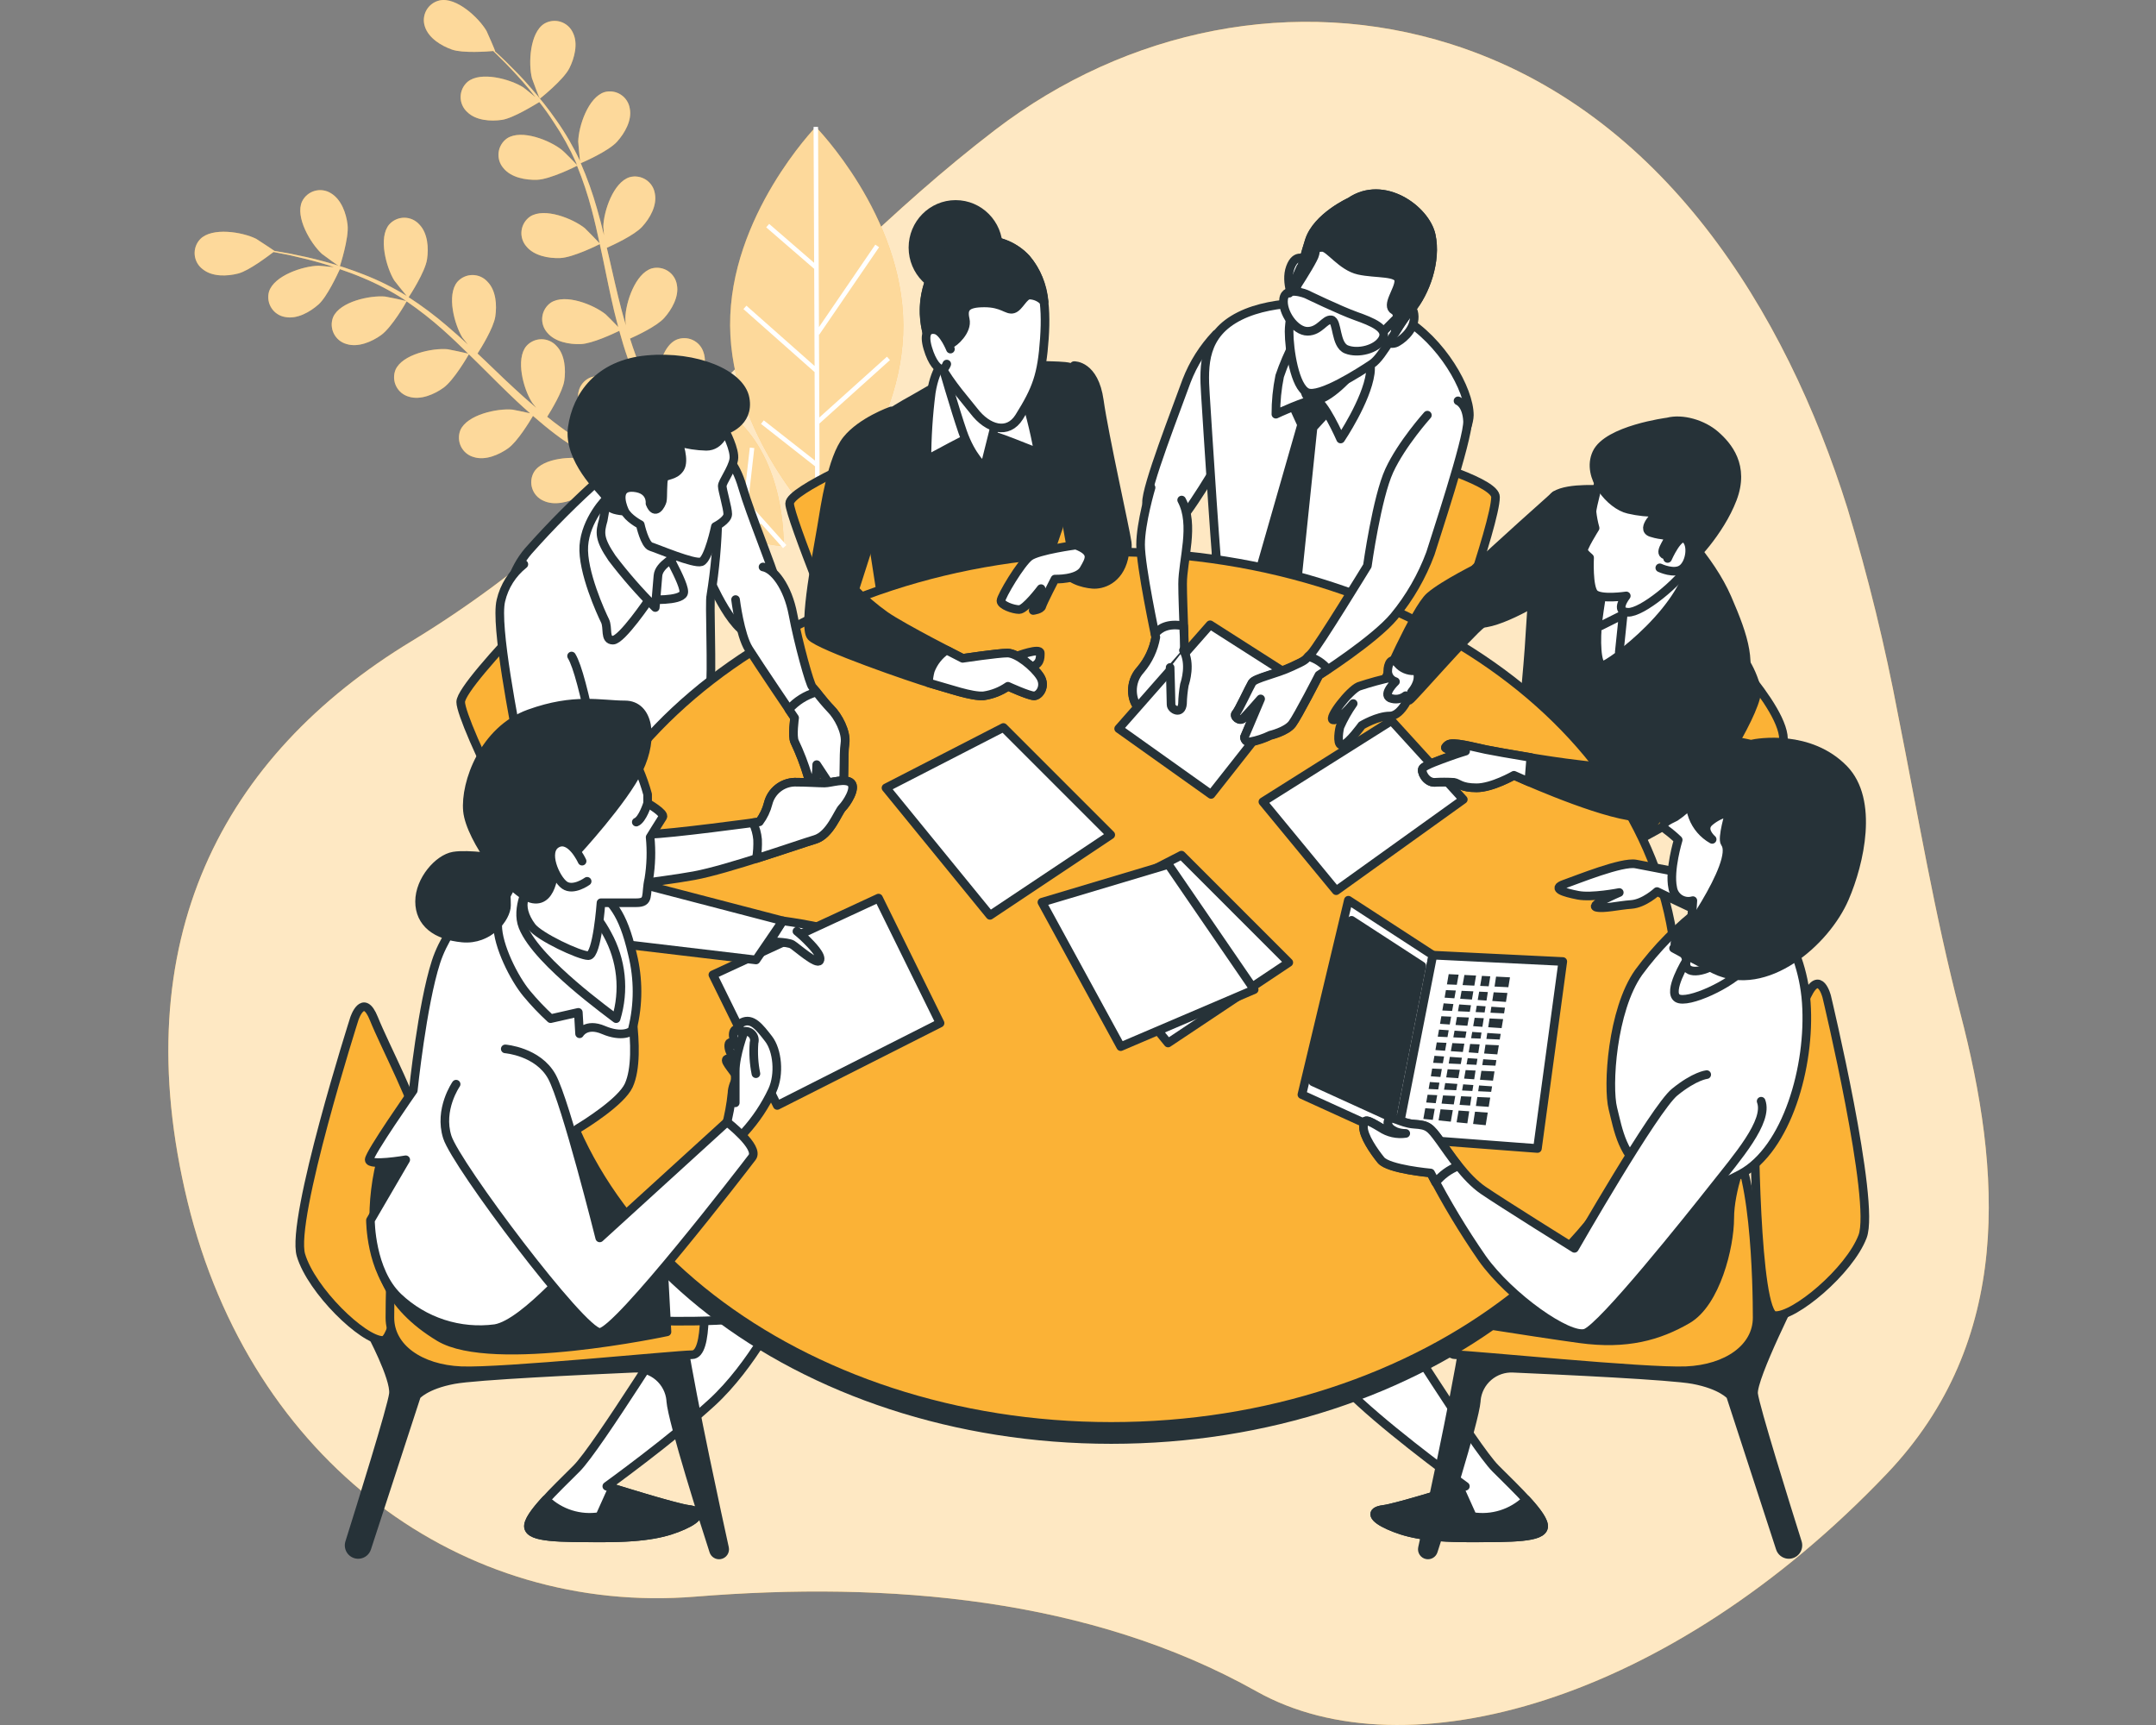 <svg width="250" height="200" viewBox="0 0 250 200" fill="none" xmlns="http://www.w3.org/2000/svg">
<rect x="0" y="0" width="250" height="200" fill="#808080" stroke="none"/>
<g clip-path="url(#clip0_150_11963)">
<path d="M220.109 82.986C218.58 74.871 216.616 66.844 214.224 58.94C207.048 36.062 192.79 12.91 168.288 5.126C150.208 -0.618 130.679 3.373 115.392 15.06C91.433 33.403 73.979 58.431 47.747 74.326C25.845 87.591 14.38 109.03 21.749 139.329C29.118 169.628 53.702 187.293 80.605 185.119C102.98 183.314 126.366 185.242 145.708 196.105C162.988 205.806 193.532 197.385 218.794 170.861C233.508 155.411 232.088 135.771 227.29 117.398C224.333 106.085 222.405 94.486 220.109 82.986Z" fill="#FBB236"/>
<path opacity="0.7" d="M220.109 82.986C218.58 74.871 216.616 66.844 214.224 58.94C207.048 36.062 192.79 12.91 168.288 5.126C150.208 -0.618 130.679 3.373 115.392 15.06C91.433 33.403 73.979 58.431 47.747 74.326C25.845 87.591 14.38 109.03 21.749 139.329C29.118 169.628 53.702 187.293 80.605 185.119C102.98 183.314 126.366 185.242 145.708 196.105C162.988 205.806 193.532 197.385 218.794 170.861C233.508 155.411 232.088 135.771 227.29 117.398C224.333 106.085 222.405 94.486 220.109 82.986Z" fill="white"/>
<path d="M62.596 11.443C62.596 11.443 65.33 9.287 66.026 7.902C66.61 6.733 67.054 5.056 66.441 3.812C66.307 3.51 66.112 3.24 65.867 3.019C65.621 2.798 65.332 2.632 65.018 2.531C64.704 2.43 64.372 2.396 64.044 2.433C63.716 2.469 63.4 2.575 63.116 2.742C61.433 3.788 61.252 7.359 61.684 9.077C61.719 9.211 62.566 11.467 62.596 11.443Z" fill="#FBB236"/>
<path d="M37.322 29.43C37.433 29.535 39.385 30.943 39.397 30.914C39.408 30.884 40.484 27.606 40.302 26.064C40.151 24.749 39.59 23.142 38.386 22.411C38.108 22.234 37.796 22.117 37.469 22.069C37.143 22.021 36.811 22.042 36.493 22.131C36.176 22.221 35.881 22.376 35.628 22.588C35.375 22.799 35.17 23.062 35.026 23.358C34.196 25.158 36.019 28.232 37.322 29.43Z" fill="#FBB236"/>
<path d="M94.595 14.716C94.595 14.716 84.591 25.047 84.661 37.733C84.731 50.42 94.811 60.663 94.811 60.663C94.811 60.663 104.821 50.338 104.745 37.646C104.669 24.953 94.595 14.716 94.595 14.716Z" fill="#FBB236"/>
<path d="M80.331 45.33C80.462 45.189 80.584 45.038 80.693 44.88C81.418 43.775 82.043 42.168 81.575 40.848C81.478 40.533 81.314 40.242 81.096 39.995C80.878 39.748 80.61 39.55 80.31 39.413C80.009 39.277 79.684 39.206 79.354 39.204C79.024 39.203 78.698 39.271 78.397 39.404C77.035 40.047 76.369 42.227 76.229 44.009C75.685 43.886 75.194 43.793 74.773 43.717C74.598 43.314 74.417 42.911 74.23 42.502C74.043 42.093 73.897 41.654 73.722 41.222C73.482 40.591 73.272 39.925 73.055 39.258C73.844 38.908 76.147 37.827 77.006 36.88C77.865 35.933 78.759 34.402 78.49 33.029C78.441 32.703 78.323 32.392 78.145 32.115C77.966 31.838 77.732 31.602 77.456 31.422C77.18 31.242 76.869 31.123 76.544 31.072C76.219 31.02 75.886 31.038 75.568 31.124C73.663 31.709 72.547 35.086 72.512 36.857C72.512 36.909 72.512 37.283 72.576 37.733C72.389 37.079 72.191 36.424 72.021 35.752C71.53 33.853 71.092 31.901 70.648 29.95C70.555 29.546 70.455 29.137 70.362 28.734C71.028 28.436 73.535 27.291 74.452 26.297C75.37 25.304 76.205 23.82 75.936 22.446C75.887 22.121 75.769 21.809 75.591 21.532C75.413 21.256 75.178 21.02 74.902 20.84C74.626 20.66 74.316 20.54 73.99 20.489C73.665 20.437 73.332 20.455 73.015 20.541C71.115 21.126 69.999 24.503 69.958 26.274C69.958 26.332 69.993 26.782 70.04 27.285C69.783 26.227 69.514 25.175 69.21 24.141C68.706 22.361 68.081 20.618 67.341 18.923C67.58 18.823 70.549 17.538 71.548 16.433C72.43 15.452 73.301 13.956 73.026 12.582C72.977 12.257 72.859 11.945 72.681 11.669C72.503 11.392 72.268 11.155 71.992 10.976C71.716 10.796 71.405 10.676 71.08 10.625C70.755 10.573 70.422 10.591 70.105 10.678C68.205 11.262 67.089 14.639 67.048 16.41C67.048 16.533 67.194 18.163 67.265 18.747C67.262 18.728 67.262 18.708 67.265 18.689C66.498 17.044 65.587 15.469 64.541 13.985C63.612 12.655 62.607 11.379 61.532 10.163C60.544 8.995 59.574 8.048 58.71 7.189C58.236 6.727 57.792 6.312 57.377 5.933H57.418C57.453 5.933 56.495 3.724 56.419 3.595C55.531 2.064 52.913 -0.373 50.979 0.048C50.657 0.119 50.353 0.257 50.089 0.454C49.824 0.65 49.604 0.9 49.443 1.188C49.282 1.475 49.183 1.794 49.154 2.122C49.124 2.45 49.165 2.781 49.272 3.093C49.705 4.425 51.177 5.319 52.422 5.751C53.667 6.184 56.512 5.979 57.196 5.915C57.617 6.324 58.067 6.762 58.552 7.253C59.399 8.13 60.346 9.129 61.304 10.28C61.561 10.59 61.824 10.929 62.081 11.256C61.532 10.794 60.761 10.181 60.679 10.128C59.189 9.182 55.741 8.223 54.222 9.485C53.971 9.702 53.768 9.969 53.628 10.27C53.488 10.571 53.414 10.898 53.41 11.229C53.406 11.561 53.473 11.889 53.606 12.193C53.739 12.497 53.935 12.769 54.181 12.992C55.174 13.973 56.898 14.09 58.207 13.897C59.516 13.704 62.005 12.144 62.537 11.835C63.121 12.559 63.665 13.325 64.208 14.172C65.207 15.651 66.073 17.215 66.797 18.847C66.838 18.94 66.867 19.046 66.908 19.139C66.674 18.864 65.284 17.462 65.155 17.386C63.776 16.276 60.48 14.949 58.803 16.036C58.532 16.224 58.304 16.467 58.134 16.75C57.964 17.032 57.855 17.347 57.816 17.674C57.776 18.002 57.806 18.334 57.904 18.648C58.001 18.963 58.164 19.254 58.382 19.501C59.265 20.588 60.959 20.892 62.28 20.845C63.805 20.793 66.803 19.279 66.914 19.221C67.588 20.877 68.154 22.575 68.609 24.305C68.948 25.584 69.246 26.893 69.526 28.208C69.216 27.858 67.919 26.554 67.814 26.455C66.435 25.351 63.139 24.018 61.462 25.111C61.191 25.299 60.963 25.542 60.793 25.825C60.623 26.107 60.514 26.422 60.475 26.749C60.435 27.077 60.465 27.409 60.562 27.724C60.66 28.038 60.823 28.329 61.041 28.576C61.924 29.657 63.618 29.967 64.939 29.92C66.429 29.862 69.31 28.424 69.549 28.302L69.935 30.102C70.338 32.059 70.736 34.023 71.186 35.945C71.343 36.611 71.519 37.266 71.694 37.92C71.209 37.412 70.309 36.506 70.221 36.436C68.842 35.331 65.547 33.999 63.87 35.092C63.599 35.28 63.371 35.523 63.201 35.805C63.03 36.088 62.922 36.403 62.882 36.73C62.842 37.057 62.872 37.389 62.97 37.704C63.068 38.019 63.231 38.31 63.449 38.557C64.331 39.638 66.026 39.948 67.346 39.895C68.667 39.843 71.121 38.691 71.811 38.358C72.109 39.445 72.43 40.515 72.798 41.555C72.968 41.999 73.108 42.466 73.295 42.881L73.576 43.547L73.231 43.495C73.231 43.495 73.202 44.114 73.26 45.119C71.805 44.085 69.707 43.191 68.34 43.816C68.044 43.961 67.782 44.167 67.571 44.42C67.36 44.673 67.205 44.968 67.117 45.285C67.028 45.603 67.007 45.935 67.056 46.261C67.104 46.587 67.221 46.899 67.399 47.176C67.485 47.327 67.587 47.468 67.703 47.597C67.961 49.134 68.609 50.578 69.585 51.793C69.66 51.875 70.648 52.792 71.162 53.248C70.665 52.973 70.169 52.71 69.655 52.418C68.912 52.009 68.141 51.547 67.387 51.103L66.219 50.367C65.821 50.127 65.471 49.847 65.091 49.584C64.541 49.192 63.992 48.754 63.449 48.322C63.91 47.585 65.237 45.4 65.43 44.149C65.623 42.899 65.517 41.122 64.541 40.123C64.322 39.874 64.052 39.675 63.75 39.539C63.448 39.402 63.12 39.332 62.788 39.332C62.457 39.332 62.129 39.402 61.827 39.539C61.524 39.675 61.255 39.874 61.035 40.123C59.761 41.642 60.702 45.09 61.649 46.586C61.649 46.639 61.912 46.931 62.187 47.282C61.666 46.843 61.146 46.405 60.632 45.938C59.177 44.623 57.71 43.238 56.285 41.847L55.373 40.988C55.77 40.374 57.225 38.037 57.43 36.711C57.634 35.384 57.517 33.684 56.542 32.678C56.322 32.43 56.053 32.231 55.75 32.094C55.448 31.958 55.12 31.887 54.789 31.887C54.457 31.887 54.129 31.958 53.827 32.094C53.525 32.231 53.255 32.43 53.035 32.678C51.762 34.198 52.702 37.645 53.62 39.147C53.655 39.2 53.935 39.55 54.251 39.942C53.45 39.206 52.644 38.475 51.82 37.78C50.418 36.575 48.936 35.466 47.385 34.461C47.531 34.245 49.296 31.539 49.518 30.066C49.716 28.758 49.605 27.04 48.63 26.034C48.41 25.786 48.14 25.587 47.838 25.45C47.536 25.314 47.208 25.243 46.876 25.243C46.545 25.243 46.217 25.314 45.915 25.45C45.612 25.587 45.343 25.786 45.123 26.034C43.849 27.554 44.79 31.001 45.708 32.503C45.772 32.608 46.789 33.876 47.163 34.315L47.11 34.28C45.564 33.327 43.935 32.515 42.242 31.855C40.734 31.259 39.193 30.749 37.626 30.329C36.177 29.926 34.827 29.646 33.629 29.406C32.98 29.283 32.384 29.178 31.829 29.09C31.829 29.09 29.837 27.752 29.702 27.688C28.119 26.899 24.589 26.309 23.21 27.729C22.98 27.971 22.805 28.259 22.696 28.574C22.587 28.889 22.546 29.224 22.577 29.556C22.608 29.889 22.71 30.21 22.875 30.5C23.041 30.789 23.267 31.04 23.537 31.235C24.63 32.106 26.354 32.041 27.628 31.709C28.902 31.375 31.134 29.651 31.718 29.219C32.303 29.324 32.887 29.441 33.588 29.581C34.757 29.85 36.118 30.166 37.55 30.592C37.936 30.703 38.339 30.844 38.719 30.972C38.006 30.896 37.024 30.809 36.931 30.809C35.178 30.838 31.759 31.942 31.186 33.836C31.1 34.153 31.082 34.484 31.133 34.809C31.183 35.133 31.302 35.444 31.481 35.719C31.659 35.995 31.894 36.23 32.169 36.409C32.445 36.588 32.755 36.706 33.08 36.757C34.453 37.026 35.949 36.173 36.937 35.296C37.924 34.42 39.157 31.755 39.408 31.206C40.285 31.504 41.161 31.825 42.085 32.217C43.742 32.907 45.334 33.744 46.841 34.718C46.923 34.77 47.011 34.841 47.093 34.899C46.748 34.8 44.814 34.397 44.673 34.385C42.92 34.221 39.414 34.969 38.631 36.763C38.508 37.069 38.452 37.398 38.465 37.728C38.479 38.058 38.562 38.381 38.709 38.677C38.857 38.972 39.065 39.233 39.32 39.442C39.576 39.651 39.873 39.803 40.191 39.889C41.529 40.304 43.113 39.627 44.188 38.855C45.427 37.967 47.11 35.051 47.151 34.94C48.626 35.952 50.035 37.057 51.37 38.247C52.358 39.124 53.328 40.059 54.292 41C53.836 40.883 52.036 40.503 51.902 40.491C50.149 40.328 46.643 41.076 45.86 42.876C45.738 43.182 45.682 43.51 45.696 43.839C45.71 44.168 45.793 44.491 45.941 44.785C46.088 45.08 46.296 45.34 46.551 45.549C46.806 45.757 47.102 45.91 47.42 45.996C48.758 46.411 50.342 45.733 51.417 44.962C52.627 44.097 54.233 41.309 54.368 41.076C54.806 41.502 55.244 41.929 55.677 42.361C57.097 43.775 58.511 45.195 59.954 46.551C60.451 47.024 60.959 47.468 61.468 47.919C60.784 47.761 59.533 47.504 59.422 47.492C57.669 47.328 54.163 48.076 53.38 49.876C53.258 50.182 53.203 50.511 53.217 50.84C53.231 51.169 53.314 51.491 53.461 51.786C53.609 52.081 53.817 52.341 54.072 52.549C54.326 52.758 54.623 52.91 54.941 52.996C56.273 53.417 57.862 52.734 58.932 51.968C60.001 51.203 61.415 48.877 61.801 48.222C62.654 48.959 63.513 49.677 64.395 50.344C64.781 50.618 65.155 50.928 65.564 51.173L66.704 51.933C67.498 52.43 68.235 52.886 68.988 53.324C69.362 53.552 69.725 53.756 70.099 53.967C69.427 53.704 68.346 53.312 68.258 53.283C66.54 52.856 62.97 53.037 61.924 54.72C61.756 55.005 61.651 55.321 61.614 55.649C61.578 55.977 61.611 56.309 61.712 56.623C61.813 56.937 61.98 57.226 62.2 57.471C62.421 57.716 62.691 57.912 62.993 58.045C64.249 58.659 65.915 58.227 67.083 57.63C68.386 56.97 70.344 54.551 70.59 54.253C71.501 54.773 72.389 55.264 73.231 55.714C75.475 56.918 77.438 57.876 78.957 58.589C83.901 62.866 90.855 63.334 90.855 63.334C90.855 63.334 91.223 55.001 86.32 49.52C84.645 47.712 82.603 46.284 80.331 45.33ZM71.507 53.458C71.659 53.113 72.845 50.466 72.927 48.976L73.745 48.807C74.247 51.438 75.292 53.935 76.813 56.14C75.913 55.716 74.939 55.24 73.891 54.715C73.137 54.323 72.331 53.902 71.507 53.458Z" fill="#FBB236"/>
<path d="M116.783 43.741C116.783 43.741 108.444 43.992 103.343 49.298C98.241 54.604 98.306 62.937 98.306 62.937C98.306 62.937 106.638 62.68 111.746 57.38C116.853 52.08 116.783 43.741 116.783 43.741Z" fill="#FBB236"/>
<g opacity="0.5">
<path d="M62.596 11.443C62.596 11.443 65.33 9.287 66.026 7.902C66.61 6.733 67.054 5.056 66.441 3.812C66.307 3.51 66.112 3.24 65.867 3.019C65.621 2.798 65.332 2.632 65.018 2.531C64.704 2.43 64.372 2.396 64.044 2.433C63.716 2.469 63.4 2.575 63.116 2.742C61.433 3.788 61.252 7.359 61.684 9.077C61.719 9.211 62.566 11.467 62.596 11.443Z" fill="white"/>
<path d="M37.322 29.43C37.433 29.535 39.385 30.943 39.397 30.914C39.408 30.884 40.484 27.606 40.302 26.064C40.151 24.749 39.59 23.142 38.386 22.411C38.108 22.234 37.796 22.117 37.469 22.069C37.143 22.021 36.811 22.042 36.493 22.131C36.176 22.221 35.881 22.376 35.628 22.588C35.375 22.799 35.17 23.062 35.026 23.358C34.196 25.158 36.019 28.232 37.322 29.43Z" fill="white"/>
<path d="M94.595 14.716C94.595 14.716 84.591 25.047 84.661 37.733C84.731 50.42 94.811 60.663 94.811 60.663C94.811 60.663 104.821 50.338 104.745 37.646C104.669 24.953 94.595 14.716 94.595 14.716Z" fill="white"/>
<path d="M80.331 45.33C80.462 45.189 80.584 45.038 80.693 44.88C81.418 43.775 82.043 42.168 81.575 40.848C81.478 40.533 81.314 40.242 81.096 39.995C80.878 39.748 80.61 39.55 80.31 39.413C80.009 39.277 79.684 39.206 79.354 39.204C79.024 39.203 78.698 39.271 78.397 39.404C77.035 40.047 76.369 42.227 76.229 44.009C75.685 43.886 75.194 43.793 74.773 43.717C74.598 43.314 74.417 42.911 74.23 42.502C74.043 42.093 73.897 41.654 73.722 41.222C73.482 40.591 73.272 39.925 73.055 39.258C73.844 38.908 76.147 37.827 77.006 36.88C77.865 35.933 78.759 34.402 78.49 33.029C78.441 32.703 78.323 32.392 78.145 32.115C77.966 31.838 77.732 31.602 77.456 31.422C77.18 31.242 76.869 31.123 76.544 31.072C76.219 31.02 75.886 31.038 75.568 31.124C73.663 31.709 72.547 35.086 72.512 36.857C72.512 36.909 72.512 37.283 72.576 37.733C72.389 37.079 72.191 36.424 72.021 35.752C71.53 33.853 71.092 31.901 70.648 29.95C70.555 29.546 70.455 29.137 70.362 28.734C71.028 28.436 73.535 27.291 74.452 26.297C75.37 25.304 76.205 23.82 75.936 22.446C75.887 22.121 75.769 21.809 75.591 21.532C75.413 21.256 75.178 21.02 74.902 20.84C74.626 20.66 74.316 20.54 73.99 20.489C73.665 20.437 73.332 20.455 73.015 20.541C71.115 21.126 69.999 24.503 69.958 26.274C69.958 26.332 69.993 26.782 70.04 27.285C69.783 26.227 69.514 25.175 69.21 24.141C68.706 22.361 68.081 20.618 67.341 18.923C67.58 18.823 70.549 17.538 71.548 16.433C72.43 15.452 73.301 13.956 73.026 12.582C72.977 12.257 72.859 11.945 72.681 11.669C72.503 11.392 72.268 11.155 71.992 10.976C71.716 10.796 71.405 10.676 71.08 10.625C70.755 10.573 70.422 10.591 70.105 10.678C68.205 11.262 67.089 14.639 67.048 16.41C67.048 16.533 67.194 18.163 67.265 18.747C67.262 18.728 67.262 18.708 67.265 18.689C66.498 17.044 65.587 15.469 64.541 13.985C63.612 12.655 62.607 11.379 61.532 10.163C60.544 8.995 59.574 8.048 58.71 7.189C58.236 6.727 57.792 6.312 57.377 5.933H57.418C57.453 5.933 56.495 3.724 56.419 3.595C55.531 2.064 52.913 -0.373 50.979 0.048C50.657 0.119 50.353 0.257 50.089 0.454C49.824 0.65 49.604 0.9 49.443 1.188C49.282 1.475 49.183 1.794 49.154 2.122C49.124 2.45 49.165 2.781 49.272 3.093C49.705 4.425 51.177 5.319 52.422 5.751C53.667 6.184 56.512 5.979 57.196 5.915C57.617 6.324 58.067 6.762 58.552 7.253C59.399 8.13 60.346 9.129 61.304 10.28C61.561 10.59 61.824 10.929 62.081 11.256C61.532 10.794 60.761 10.181 60.679 10.128C59.189 9.182 55.741 8.223 54.222 9.485C53.971 9.702 53.768 9.969 53.628 10.27C53.488 10.571 53.414 10.898 53.41 11.229C53.406 11.561 53.473 11.889 53.606 12.193C53.739 12.497 53.935 12.769 54.181 12.992C55.174 13.973 56.898 14.09 58.207 13.897C59.516 13.704 62.005 12.144 62.537 11.835C63.121 12.559 63.665 13.325 64.208 14.172C65.207 15.651 66.073 17.215 66.797 18.847C66.838 18.94 66.867 19.046 66.908 19.139C66.674 18.864 65.284 17.462 65.155 17.386C63.776 16.276 60.48 14.949 58.803 16.036C58.532 16.224 58.304 16.467 58.134 16.75C57.964 17.032 57.855 17.347 57.816 17.674C57.776 18.002 57.806 18.334 57.904 18.648C58.001 18.963 58.164 19.254 58.382 19.501C59.265 20.588 60.959 20.892 62.28 20.845C63.805 20.793 66.803 19.279 66.914 19.221C67.588 20.877 68.154 22.575 68.609 24.305C68.948 25.584 69.246 26.893 69.526 28.208C69.216 27.858 67.919 26.554 67.814 26.455C66.435 25.351 63.139 24.018 61.462 25.111C61.191 25.299 60.963 25.542 60.793 25.825C60.623 26.107 60.514 26.422 60.475 26.749C60.435 27.077 60.465 27.409 60.562 27.724C60.66 28.038 60.823 28.329 61.041 28.576C61.924 29.657 63.618 29.967 64.939 29.92C66.429 29.862 69.31 28.424 69.549 28.302L69.935 30.102C70.338 32.059 70.736 34.023 71.186 35.945C71.343 36.611 71.519 37.266 71.694 37.92C71.209 37.412 70.309 36.506 70.221 36.436C68.842 35.331 65.547 33.999 63.87 35.092C63.599 35.28 63.371 35.523 63.201 35.805C63.03 36.088 62.922 36.403 62.882 36.73C62.842 37.057 62.872 37.389 62.97 37.704C63.068 38.019 63.231 38.31 63.449 38.557C64.331 39.638 66.026 39.948 67.346 39.895C68.667 39.843 71.121 38.691 71.811 38.358C72.109 39.445 72.43 40.515 72.798 41.555C72.968 41.999 73.108 42.466 73.295 42.881L73.576 43.547L73.231 43.495C73.231 43.495 73.202 44.114 73.26 45.119C71.805 44.085 69.707 43.191 68.34 43.816C68.044 43.961 67.782 44.167 67.571 44.42C67.36 44.673 67.205 44.968 67.117 45.285C67.028 45.603 67.007 45.935 67.056 46.261C67.104 46.587 67.221 46.899 67.399 47.176C67.485 47.327 67.587 47.468 67.703 47.597C67.961 49.134 68.609 50.578 69.585 51.793C69.66 51.875 70.648 52.792 71.162 53.248C70.665 52.973 70.169 52.71 69.655 52.418C68.912 52.009 68.141 51.547 67.387 51.103L66.219 50.367C65.821 50.127 65.471 49.847 65.091 49.584C64.541 49.192 63.992 48.754 63.449 48.322C63.91 47.585 65.237 45.4 65.43 44.149C65.623 42.899 65.517 41.122 64.541 40.123C64.322 39.874 64.052 39.675 63.75 39.539C63.448 39.402 63.12 39.332 62.788 39.332C62.457 39.332 62.129 39.402 61.827 39.539C61.524 39.675 61.255 39.874 61.035 40.123C59.761 41.642 60.702 45.09 61.649 46.586C61.649 46.639 61.912 46.931 62.187 47.282C61.666 46.843 61.146 46.405 60.632 45.938C59.177 44.623 57.71 43.238 56.285 41.847L55.373 40.988C55.77 40.374 57.225 38.037 57.43 36.711C57.634 35.384 57.517 33.684 56.542 32.678C56.322 32.43 56.053 32.231 55.75 32.094C55.448 31.958 55.12 31.887 54.789 31.887C54.457 31.887 54.129 31.958 53.827 32.094C53.525 32.231 53.255 32.43 53.035 32.678C51.762 34.198 52.702 37.645 53.62 39.147C53.655 39.2 53.935 39.55 54.251 39.942C53.45 39.206 52.644 38.475 51.82 37.78C50.418 36.575 48.936 35.466 47.385 34.461C47.531 34.245 49.296 31.539 49.518 30.066C49.716 28.758 49.605 27.04 48.63 26.034C48.41 25.786 48.14 25.587 47.838 25.45C47.536 25.314 47.208 25.243 46.876 25.243C46.545 25.243 46.217 25.314 45.915 25.45C45.612 25.587 45.343 25.786 45.123 26.034C43.849 27.554 44.79 31.001 45.708 32.503C45.772 32.608 46.789 33.876 47.163 34.315L47.11 34.28C45.564 33.327 43.935 32.515 42.242 31.855C40.734 31.259 39.193 30.749 37.626 30.329C36.177 29.926 34.827 29.646 33.629 29.406C32.98 29.283 32.384 29.178 31.829 29.09C31.829 29.09 29.837 27.752 29.702 27.688C28.119 26.899 24.589 26.309 23.21 27.729C22.98 27.971 22.805 28.259 22.696 28.574C22.587 28.889 22.546 29.224 22.577 29.556C22.608 29.889 22.71 30.21 22.875 30.5C23.041 30.789 23.267 31.04 23.537 31.235C24.63 32.106 26.354 32.041 27.628 31.709C28.902 31.375 31.134 29.651 31.718 29.219C32.303 29.324 32.887 29.441 33.588 29.581C34.757 29.85 36.118 30.166 37.55 30.592C37.936 30.703 38.339 30.844 38.719 30.972C38.006 30.896 37.024 30.809 36.931 30.809C35.178 30.838 31.759 31.942 31.186 33.836C31.1 34.153 31.082 34.484 31.133 34.809C31.183 35.133 31.302 35.444 31.481 35.719C31.659 35.995 31.894 36.23 32.169 36.409C32.445 36.588 32.755 36.706 33.08 36.757C34.453 37.026 35.949 36.173 36.937 35.296C37.924 34.42 39.157 31.755 39.408 31.206C40.285 31.504 41.161 31.825 42.085 32.217C43.742 32.907 45.334 33.744 46.841 34.718C46.923 34.77 47.011 34.841 47.093 34.899C46.748 34.8 44.814 34.397 44.673 34.385C42.92 34.221 39.414 34.969 38.631 36.763C38.508 37.069 38.452 37.398 38.465 37.728C38.479 38.058 38.562 38.381 38.709 38.677C38.857 38.972 39.065 39.233 39.32 39.442C39.576 39.651 39.873 39.803 40.191 39.889C41.529 40.304 43.113 39.627 44.188 38.855C45.427 37.967 47.11 35.051 47.151 34.94C48.626 35.952 50.035 37.057 51.37 38.247C52.358 39.124 53.328 40.059 54.292 41C53.836 40.883 52.036 40.503 51.902 40.491C50.149 40.328 46.643 41.076 45.86 42.876C45.738 43.182 45.682 43.51 45.696 43.839C45.71 44.168 45.793 44.491 45.941 44.785C46.088 45.08 46.296 45.34 46.551 45.549C46.806 45.757 47.102 45.91 47.42 45.996C48.758 46.411 50.342 45.733 51.417 44.962C52.627 44.097 54.233 41.309 54.368 41.076C54.806 41.502 55.244 41.929 55.677 42.361C57.097 43.775 58.511 45.195 59.954 46.551C60.451 47.024 60.959 47.468 61.468 47.919C60.784 47.761 59.533 47.504 59.422 47.492C57.669 47.328 54.163 48.076 53.38 49.876C53.258 50.182 53.203 50.511 53.217 50.84C53.231 51.169 53.314 51.491 53.461 51.786C53.609 52.081 53.817 52.341 54.072 52.549C54.326 52.758 54.623 52.91 54.941 52.996C56.273 53.417 57.862 52.734 58.932 51.968C60.001 51.203 61.415 48.877 61.801 48.222C62.654 48.959 63.513 49.677 64.395 50.344C64.781 50.618 65.155 50.928 65.564 51.173L66.704 51.933C67.498 52.43 68.235 52.886 68.988 53.324C69.362 53.552 69.725 53.756 70.099 53.967C69.427 53.704 68.346 53.312 68.258 53.283C66.54 52.856 62.97 53.037 61.924 54.72C61.756 55.005 61.651 55.321 61.614 55.649C61.578 55.977 61.611 56.309 61.712 56.623C61.813 56.937 61.98 57.226 62.2 57.471C62.421 57.716 62.691 57.912 62.993 58.045C64.249 58.659 65.915 58.227 67.083 57.63C68.386 56.97 70.344 54.551 70.59 54.253C71.501 54.773 72.389 55.264 73.231 55.714C75.475 56.918 77.438 57.876 78.957 58.589C83.901 62.866 90.855 63.334 90.855 63.334C90.855 63.334 91.223 55.001 86.32 49.52C84.645 47.712 82.603 46.284 80.331 45.33ZM71.507 53.458C71.659 53.113 72.845 50.466 72.927 48.976L73.745 48.807C74.247 51.438 75.292 53.935 76.813 56.14C75.913 55.716 74.939 55.24 73.891 54.715C73.137 54.323 72.331 53.902 71.507 53.458Z" fill="white"/>
<path d="M116.783 43.741C116.783 43.741 108.444 43.992 103.343 49.298C98.241 54.604 98.306 62.937 98.306 62.937C98.306 62.937 106.638 62.68 111.746 57.38C116.853 52.08 116.783 43.741 116.783 43.741Z" fill="white"/>
</g>
<path d="M95.01 49.111L103.197 41.748L102.846 41.356L95.004 48.404L94.963 38.762L95.004 38.791L101.934 28.664L101.496 28.366L94.963 37.926L94.858 14.716H94.338L94.402 30.47L89.189 25.959L88.845 26.356L94.408 31.171L94.455 42.432L86.554 35.443L86.204 35.834L94.455 43.139L94.501 53.394L88.564 48.737L88.243 49.146L94.507 54.066L94.531 60.663H95.056L95.01 49.105V49.111Z" fill="white"/>
<path d="M87.466 51.951L86.946 51.892L86.285 57.718L82.767 53.791H82.779L81.885 46.733L81.365 46.803L82.16 53.114L73.424 43.343L73.032 43.694L78.963 50.321L75.206 50.367L75.218 50.893L79.425 50.84L83.586 55.486L77.713 55.492V56.018L84.053 56.012L87.834 60.237L83.691 60.488L83.726 61.008L88.278 60.734L90.797 63.55L91.188 63.2L86.753 58.244L87.466 51.951Z" fill="white"/>
<path d="M107.252 54.03L114.218 52.61L114.112 52.096L107.883 53.364L116.97 43.921L116.59 43.559L110.425 49.963L110.098 46.223L109.578 46.27L109.94 50.466L105.616 54.959L105.172 49.104L104.646 49.145L105.131 55.468L101.198 59.547L100.643 55.438L100.117 55.509L100.731 60.032L98.113 62.755L98.493 63.117L103.103 58.325L109.437 58.565L109.455 58.045L103.594 57.817L107.246 54.019L107.252 54.03Z" fill="white"/>
<path d="M110.811 33.707C113.544 33.707 115.76 31.467 115.76 28.705C115.76 25.942 113.544 23.703 110.811 23.703C108.077 23.703 105.861 25.942 105.861 28.705C105.861 31.467 108.077 33.707 110.811 33.707Z" fill="#263238" stroke="#263238" stroke-linecap="round" stroke-linejoin="round"/>
<path d="M124.549 42.391C124.549 42.391 126.886 42.291 127.471 46.435C128.055 50.578 130.498 61.382 130.702 62.896C130.907 64.409 129.995 66.233 127.78 66.94C125.566 67.647 124.344 65.525 124.14 64.514C123.935 63.504 121.984 51.197 121.984 51.197L124.549 42.391Z" fill="#263238" stroke="#263238" stroke-linecap="round" stroke-linejoin="round"/>
<path d="M101.8 52.465C101.8 52.465 91.562 56.795 91.562 58.367C91.562 59.939 97.867 75.313 97.867 75.313L125.034 68.225L121.989 51.209C121.989 51.209 117.946 46.166 101.8 52.465Z" fill="#FBB236" stroke="#263238" stroke-linecap="round" stroke-linejoin="round"/>
<path d="M111.138 43.174C111.138 43.174 108.216 44.991 105.879 46.3C103.541 47.609 100.035 49.432 100.035 53.073C100.035 56.713 102.665 71.153 102.665 72.666C102.617 73.342 102.65 74.021 102.764 74.688C102.764 74.384 120.54 68.523 120.54 68.523C121.087 66.199 121.762 63.907 122.562 61.657C123.474 59.436 122.562 57.514 123.573 53.879C124.584 50.245 126.495 47.819 125.694 45.114C124.894 42.408 124.683 42.49 121.756 42.385C118.828 42.28 113.966 42.262 111.138 43.174Z" fill="#263238" stroke="#263238" stroke-linecap="round" stroke-linejoin="round"/>
<path d="M109.806 41.584C109.806 41.584 108.491 42.291 107.982 45.523C107.653 48.102 107.485 50.7 107.48 53.301C107.48 53.301 112.932 50.274 113.744 50.168C114.556 50.063 120.412 52.506 120.412 52.506C119.936 49.831 119.261 47.196 118.39 44.623C117.18 41.38 111.015 40.17 109.806 41.584Z" fill="white" stroke="#263238" stroke-linecap="round" stroke-linejoin="round"/>
<path d="M108.795 40.778L108.894 41.123C109.286 42.49 110.752 47.55 111.623 50.069C112.634 52.991 114.147 54.212 114.147 54.212L115.661 48.17C115.661 48.17 109.7 42.391 108.795 40.778Z" fill="white" stroke="#263238" stroke-linecap="round" stroke-linejoin="round"/>
<path d="M114.136 27.846C114.136 27.846 109.186 27.04 107.468 33.502C105.75 39.965 111.307 45.523 112.92 47.644C114.533 49.765 116.87 50.443 118.179 48.351C120.201 45.119 120.809 43.501 121.101 39.258C121.393 35.016 120.897 32.188 118.98 29.967C118.36 29.301 117.611 28.77 116.778 28.405C115.944 28.04 115.045 27.85 114.136 27.846Z" fill="white" stroke="#263238" stroke-linecap="round" stroke-linejoin="round"/>
<path d="M118.998 29.967C118.377 29.301 117.627 28.768 116.792 28.404C115.958 28.039 115.058 27.849 114.147 27.846C114.147 27.846 109.198 27.04 107.48 33.502C107.009 35.336 107.056 37.263 107.614 39.071C107.795 38.61 108.07 38.247 108.491 38.247C109.7 38.247 109.806 39.965 110.209 39.866C110.612 39.767 112.225 38.353 111.927 37.038C111.629 35.723 112.026 35.121 114.147 35.121C116.269 35.121 116.771 36.027 117.478 35.828C118.185 35.63 118.694 34.209 119.401 34.209C119.717 34.221 120.027 34.294 120.314 34.427C120.601 34.559 120.859 34.748 121.072 34.981C120.916 33.135 120.191 31.383 118.998 29.967Z" fill="#263238" stroke="#263238" stroke-linecap="round" stroke-linejoin="round"/>
<path d="M110.209 40.474C110.209 40.474 109.397 38.452 108.491 38.248C107.585 38.043 107.077 38.657 107.579 40.369C108.082 42.081 108.795 42.794 109.198 42.794C109.601 42.794 109.782 42.21 109.782 42.21" fill="white"/>
<path d="M110.209 40.474C110.209 40.474 109.397 38.452 108.491 38.248C107.585 38.043 107.077 38.657 107.579 40.369C108.082 42.081 108.795 42.794 109.198 42.794C109.601 42.794 109.782 42.21 109.782 42.21" stroke="#263238" stroke-linecap="round" stroke-linejoin="round"/>
<path d="M102.834 61.177C102.834 61.177 103.337 64.415 105.563 65.852C107.79 67.29 110.822 66.559 110.822 66.559" stroke="#263238" stroke-linecap="round" stroke-linejoin="round"/>
<path d="M114.136 54.212C114.136 54.212 115.55 59.565 115.246 61.885" stroke="#263238" stroke-linecap="round" stroke-linejoin="round"/>
<path d="M83.96 52.844C83.96 52.844 85.187 53.352 86.11 56.525C87.033 59.698 89.482 65.524 90.095 67.774C90.709 70.024 90.504 72.887 87.846 73.618C85.187 74.348 82.323 67.073 81.914 66.459C81.505 65.846 80.483 60.119 80.997 57.051C81.511 53.983 82.838 52.441 83.96 52.844Z" fill="white" stroke="#263238" stroke-linecap="round" stroke-linejoin="round"/>
<path d="M69.397 63.468C69.397 63.468 53.421 79.052 53.421 81.39C53.421 83.727 62.823 103.058 65.453 102.62C68.083 102.181 79.916 89.571 79.916 89.571L69.397 63.468Z" fill="#FBB236" stroke="#263238" stroke-linecap="round" stroke-linejoin="round"/>
<path d="M69.847 55.304C66.812 57.99 63.943 60.859 61.257 63.894C57.675 68.084 57.985 75.143 59.107 79.946C60.229 84.75 62.28 98.354 64.834 98.868C67.387 99.382 69.438 93.959 73.938 90.103C78.437 86.246 82.019 82.944 82.323 80.385C82.627 77.825 82.224 69.65 82.428 69.037C82.915 66.025 83.188 62.983 83.247 59.932C83.247 56.97 80.997 53.697 78.747 52.978C76.497 52.26 70.765 54.597 69.847 55.304Z" fill="white" stroke="#263238" stroke-linecap="round" stroke-linejoin="round"/>
<path d="M90.563 151.501C90.563 151.501 87.255 158.303 82.522 162.633C77.789 166.963 70.362 172.321 70.362 172.321C70.362 172.321 78.192 174.799 79.846 175.003C81.499 175.208 81.079 176.032 79.226 176.862C77.374 177.692 75.101 178.305 69.947 178.305C64.793 178.305 61.497 178.305 61.287 177.066C61.076 175.827 64.384 172.736 66.856 170.264C69.327 167.793 78.811 152.325 79.635 151.501C80.459 150.677 86.233 147.995 90.563 151.501Z" fill="white" stroke="#263238" stroke-linecap="round" stroke-linejoin="round"/>
<path d="M79.846 175.004C78.484 174.835 72.939 173.128 71.022 172.532L69.538 175.828C68.417 176.009 67.27 175.927 66.187 175.588C65.104 175.249 64.114 174.663 63.297 173.876C62.064 175.214 61.175 176.406 61.281 177.067C61.491 178.306 64.787 178.306 69.941 178.306C75.095 178.306 77.362 177.686 79.22 176.862C81.079 176.038 81.494 175.209 79.846 175.004Z" fill="#263238" stroke="#263238" stroke-linecap="round" stroke-linejoin="round"/>
<path d="M149.711 151.501C149.711 151.501 153.013 158.303 157.752 162.633C162.491 166.963 169.918 172.321 169.918 172.321C169.918 172.321 162.082 174.799 160.434 175.003C158.786 175.208 159.195 176.032 161.054 176.862C162.912 177.692 165.144 178.305 170.327 178.305C175.511 178.305 178.783 178.305 178.987 177.066C179.192 175.827 175.896 172.736 173.419 170.264C170.941 167.793 161.463 152.325 160.639 151.501C159.815 150.677 154.041 147.995 149.711 151.501Z" fill="white" stroke="#263238" stroke-linecap="round" stroke-linejoin="round"/>
<path d="M160.434 175.004C161.79 174.835 167.341 173.128 169.258 172.532L170.742 175.828C171.862 176.008 173.007 175.925 174.089 175.586C175.171 175.247 176.16 174.662 176.977 173.876C178.204 175.214 179.098 176.406 178.987 177.067C178.783 178.306 175.481 178.306 170.327 178.306C165.173 178.306 162.906 177.686 161.054 176.862C159.201 176.038 158.786 175.209 160.434 175.004Z" fill="#263238" stroke="#263238" stroke-linecap="round" stroke-linejoin="round"/>
<path d="M42.938 154.388C42.938 154.388 45.825 159.746 45.62 161.605C45.45 163.118 41.845 174.677 40.53 178.861C40.479 179.026 40.468 179.201 40.501 179.371C40.533 179.541 40.607 179.7 40.715 179.835C40.824 179.97 40.964 180.076 41.124 180.143C41.283 180.211 41.456 180.238 41.629 180.222C41.834 180.204 42.03 180.125 42.191 179.996C42.352 179.867 42.471 179.694 42.535 179.498L48.302 161.809C48.302 161.809 49.331 160.57 52.632 159.957C55.157 159.478 67.732 158.887 73.47 158.636C74.529 158.576 75.57 158.929 76.374 159.621C77.177 160.313 77.68 161.291 77.777 162.347C77.777 162.376 77.777 162.399 77.777 162.429C77.958 164.807 81.868 177.108 82.756 179.831C82.804 179.98 82.904 180.107 83.038 180.188C83.173 180.27 83.332 180.301 83.486 180.275C83.573 180.26 83.657 180.228 83.731 180.18C83.806 180.133 83.87 180.07 83.92 179.997C83.969 179.924 84.004 179.841 84.02 179.754C84.037 179.668 84.037 179.578 84.018 179.492C83.317 176.301 80.307 162.545 79.22 155.627C79.22 155.627 57.365 156.655 52.416 155.416C49.441 154.673 46.593 153.491 43.966 151.91C43.966 151.91 42.733 151.916 42.938 154.388Z" fill="#263238" stroke="#263238" stroke-linecap="round" stroke-linejoin="round"/>
<path d="M41.091 118.105C41.091 118.105 33.664 141.398 34.897 145.523C36.13 149.649 42.114 155.416 44.381 155.416C46.648 155.416 48.507 132.743 48.507 130.681C48.507 128.618 44.597 121.214 43.353 118.105C42.108 114.997 41.091 118.105 41.091 118.105Z" fill="#FBB236" stroke="#263238" stroke-linecap="round" stroke-linejoin="round"/>
<path d="M81.669 152.945C81.593 155.282 81.231 157.07 80.255 157.07C78.402 157.07 58.195 159.127 53.456 158.923C48.717 158.718 45.211 156.276 45.211 152.769C45.211 149.263 45.416 133.801 48.922 131.733C52.428 129.664 70.981 129.465 75.311 129.465C80.64 129.465 80.868 139.762 81.096 143.25C81.16 144.255 81.786 149.263 81.669 152.945Z" fill="#FBB236" stroke="#263238" stroke-linecap="round" stroke-linejoin="round"/>
<path d="M76.34 153.149C76.34 153.149 89.534 153.564 90.563 151.501C91.591 149.438 90.563 145.108 87.886 144.284C85.21 143.46 74.072 144.08 74.072 144.08L76.34 153.149Z" fill="white" stroke="#263238" stroke-linecap="round" stroke-linejoin="round"/>
<path d="M44.381 133.771C43.596 136.526 43.249 139.388 43.353 142.25C43.557 146.791 44.796 151.325 50.949 155.036C57.103 158.747 77.339 154.417 77.339 154.417L75.895 127.408C75.895 127.408 62.496 125.76 55.075 127.203C47.654 128.647 44.597 132.947 44.381 133.771Z" fill="#263238" stroke="#263238" stroke-linecap="round" stroke-linejoin="round"/>
<path d="M141.016 38.744C139.532 40.307 138.369 42.145 137.592 44.155C136.487 47.252 132.841 56.532 132.952 58.297C133.063 60.062 134.606 62.276 136.154 61.061C137.703 59.845 141.454 53.33 141.676 52.997C141.898 52.663 142.12 48.024 142.12 45.149C142.12 42.274 142.313 38.633 141.016 38.744Z" fill="white" stroke="#263238" stroke-linecap="round" stroke-linejoin="round"/>
<path d="M144.581 48.666C145.79 48.432 173.413 54.51 173.413 57.624C173.413 60.739 167.178 77.884 167.178 77.884L140.689 70.872C140.689 70.872 141.221 49.338 144.581 48.666Z" fill="#FBB236" stroke="#263238" stroke-linecap="round" stroke-linejoin="round"/>
<path d="M153.913 35.209C153.913 35.209 147.946 34.542 143.745 36.646C139.543 38.75 139.549 42.279 139.771 45.704C139.993 49.128 141.133 67.6 141.466 68.926C141.799 70.252 149.384 69.902 153.802 70.784C158.219 71.667 161.317 68.02 161.983 66.583C162.649 65.145 170.38 51.115 170.38 48.135C170.38 45.154 167.178 39.515 162.643 36.862C160.023 35.288 156.927 34.701 153.913 35.209Z" fill="white" stroke="#263238" stroke-linecap="round" stroke-linejoin="round"/>
<path d="M149.711 46.587L150.927 49.239L146.176 65.812L147.28 69.014L150.488 66.583L152.253 49.573L154.684 46.92L153.469 43.934L149.711 46.587Z" fill="#263238" stroke="#263238" stroke-linecap="round" stroke-linejoin="round"/>
<path d="M150.044 39.738C149.391 40.982 148.836 42.275 148.385 43.606C148.087 45.06 147.94 46.54 147.946 48.024C147.946 48.024 151.482 46.364 152.475 46.364C153.469 46.364 155.455 50.899 155.455 50.899C155.455 50.899 158.442 46.475 158.886 43.302C159.33 40.129 155.9 37.78 153.469 37.78C152.776 37.773 152.093 37.951 151.492 38.295C150.89 38.639 150.39 39.137 150.044 39.738Z" fill="white" stroke="#263238" stroke-linecap="round" stroke-linejoin="round"/>
<path d="M162.637 36.535C162.637 36.535 163.747 34.876 163.964 36.424C164.18 37.973 162.859 39.182 162.088 39.627C161.893 39.761 161.662 39.833 161.425 39.833C161.188 39.833 160.956 39.761 160.761 39.627" fill="white"/>
<path d="M162.637 36.535C162.637 36.535 163.747 34.876 163.964 36.424C164.18 37.973 162.859 39.182 162.088 39.627C161.893 39.761 161.662 39.833 161.425 39.833C161.188 39.833 160.956 39.761 160.761 39.627" stroke="#263238" stroke-linecap="round" stroke-linejoin="round"/>
<path d="M151.371 30.125C151.371 30.125 150.266 29.242 149.618 31.007C148.969 32.772 150.062 34.987 150.062 34.987L151.166 32.649" fill="white"/>
<path d="M151.371 30.125C151.371 30.125 150.266 29.242 149.618 31.007C148.969 32.772 150.062 34.987 150.062 34.987L151.166 32.649" stroke="#263238" stroke-linecap="round" stroke-linejoin="round"/>
<path d="M151.371 44.932C151.321 45.102 151.312 45.28 151.344 45.454C151.377 45.627 151.45 45.791 151.558 45.93C151.665 46.07 151.805 46.182 151.964 46.258C152.124 46.333 152.299 46.369 152.475 46.364C153.913 46.475 156.893 43.384 157.115 42.718C157.337 42.051 151.371 44.932 151.371 44.932Z" fill="white" stroke="#263238" stroke-linecap="round" stroke-linejoin="round"/>
<path d="M156.566 23.387C156.566 23.387 152.697 25.14 151.815 27.916C150.933 30.691 149.477 36.313 149.477 38.434C149.477 40.555 150.138 44.862 151.575 45.505C153.013 46.148 157.764 43.074 159.084 42.191C160.405 41.309 161.959 37.885 163.619 35.892C165.278 33.9 166.599 30.259 165.956 27.279C165.313 24.299 160.428 20.734 156.566 23.387Z" fill="white" stroke="#263238" stroke-linecap="round" stroke-linejoin="round"/>
<path d="M165.956 27.256C165.29 24.27 160.428 20.734 156.566 23.387C156.566 23.387 152.697 25.14 151.815 27.916C151.394 29.231 150.851 31.188 150.395 33.111C151.149 31.942 152.399 29.926 152.475 29.465C152.586 28.798 152.586 28.687 153.358 28.687C154.129 28.687 155.566 30.896 157.559 31.34C159.552 31.784 162.199 31.451 162.199 32.556C162.199 33.66 160.65 35.431 161.644 35.98C162.421 36.412 161.726 37.903 161.796 38.551C162.346 37.615 162.961 36.719 163.636 35.869C165.29 33.882 166.617 30.236 165.956 27.256Z" fill="#263238" stroke="#263238" stroke-linecap="round" stroke-linejoin="round"/>
<path d="M151.482 34.105C151.482 34.105 155.35 35.981 157.226 36.647C159.102 37.313 160.983 38.078 160.317 39.294C159.651 40.509 157.448 41.047 156.122 40.509C154.795 39.972 155.128 37.196 154.369 37.085C153.609 36.974 153.048 38.411 151.61 38.411C150.173 38.411 148.624 36.203 148.846 34.654C149.068 33.106 151.482 34.105 151.482 34.105Z" fill="white" stroke="#263238" stroke-linecap="round" stroke-linejoin="round"/>
<path d="M160.65 38.189L163.192 35.647" stroke="#263238" stroke-linecap="round" stroke-linejoin="round"/>
<path d="M149.495 33.993L150.816 31.007" stroke="#263238" stroke-linecap="round" stroke-linejoin="round"/>
<path d="M180.349 57.426C180.349 57.426 173.021 63.947 171.122 65.835C169.223 67.722 169.135 71.351 170.941 72.163C172.747 72.975 178.45 69.633 179.35 68.908C180.25 68.184 182.698 57.876 180.349 57.426Z" fill="#263238" stroke="#263238" stroke-linecap="round" stroke-linejoin="round"/>
<path d="M198.669 73.73C198.669 73.73 208.515 83.57 206.546 86.72C204.576 89.869 185.678 99.716 185.678 99.716L182.131 84.359L198.669 73.73Z" fill="#FBB236" stroke="#263238" stroke-linecap="round" stroke-linejoin="round"/>
<path d="M186.041 56.795C186.041 56.795 181.886 56.432 180.349 57.426C178.812 58.419 177.725 67.646 177.427 73.163C177.129 78.679 176.434 83.097 176.796 84.189C177.158 85.282 186.561 97.121 187.899 98.751C189.237 100.382 200.2 83.739 201.736 80.391C203.273 77.043 202.28 73.963 200.287 69.364C198.295 64.765 194.052 60.5 191.522 58.151C190.797 57.48 189.914 57.004 188.956 56.767C187.997 56.53 186.994 56.539 186.041 56.795Z" fill="#263238" stroke="#263238" stroke-linecap="round" stroke-linejoin="round"/>
<path d="M185.953 67.734L185.889 68.085C185.772 68.734 185.521 70.218 185.304 71.895C185.03 74.156 185.123 77.154 185.848 77.154C186.572 77.154 196.062 70.282 196.243 64.047C196.425 57.812 186.678 65.116 185.953 67.734Z" fill="white" stroke="#263238" stroke-linecap="round" stroke-linejoin="round"/>
<path d="M185.503 55.439C185.503 55.439 184.597 58.782 184.597 59.325C184.666 59.967 184.787 60.602 184.96 61.224C184.96 61.224 183.423 63.667 183.604 63.936C183.818 64.201 184.059 64.444 184.323 64.66C184.323 64.66 184.147 68.096 184.866 68.821C185.585 69.546 188.577 69.09 188.577 69.09C188.577 69.09 187.127 70.901 188.758 70.989C190.388 71.077 194.724 67.483 195.992 65.385C197.26 63.287 197.161 59.506 195.992 57.607C194.823 55.708 187.852 53.084 185.503 55.439Z" fill="white" stroke="#263238" stroke-linecap="round" stroke-linejoin="round"/>
<path d="M193.368 48.923C193.368 48.923 186.403 49.829 185.141 52.541C183.878 55.252 186.765 58.6 188.846 59.056C189.971 59.321 191.126 59.441 192.282 59.413C192.282 59.413 190.114 61.312 191.469 61.75C192.825 62.188 193.456 61.931 193.456 62.381C193.456 62.831 192.1 64.28 193.275 64.374C194.449 64.467 194.812 62.381 195.536 62.837C196.261 63.293 195.268 65.092 195.63 65.174C195.992 65.256 199.428 61.668 200.889 57.846C202.35 54.025 200.346 51.699 198.902 50.437C197.459 49.175 195.086 48.473 193.368 48.923Z" fill="#263238" stroke="#263238" stroke-linecap="round" stroke-linejoin="round"/>
<path d="M193.368 64.748C193.368 64.748 194.637 61.826 195.449 62.492C196.261 63.158 195.992 65.204 195.086 65.928C194.181 66.653 192.463 65.835 192.463 65.835" fill="white"/>
<path d="M193.368 64.748C193.368 64.748 194.637 61.826 195.449 62.492C196.261 63.158 195.992 65.204 195.086 65.928C194.181 66.653 192.463 65.835 192.463 65.835" stroke="#263238" stroke-linecap="round" stroke-linejoin="round"/>
<path d="M185.322 72.707L188.214 71.263L187.764 75.599" fill="white"/>
<path d="M185.322 72.707L188.214 71.263L187.764 75.599" stroke="#263238" stroke-linecap="round" stroke-linejoin="round"/>
<path d="M208.334 149.508C208.334 149.508 203.133 159.746 203.338 161.604C203.507 163.118 207.112 174.676 208.433 178.86C208.483 179.026 208.492 179.201 208.459 179.371C208.426 179.541 208.352 179.7 208.243 179.834C208.134 179.969 207.993 180.074 207.834 180.142C207.675 180.209 207.501 180.237 207.329 180.222C207.123 180.203 206.928 180.124 206.767 179.996C206.606 179.867 206.486 179.693 206.423 179.497L200.661 161.809C200.661 161.809 199.627 160.57 196.331 159.956C193.801 159.477 181.231 158.887 175.487 158.636C174.429 158.577 173.39 158.931 172.588 159.623C171.785 160.315 171.283 161.291 171.186 162.346C171.183 162.373 171.183 162.401 171.186 162.428C170.999 164.806 167.096 177.107 166.202 179.83C166.153 179.979 166.053 180.106 165.919 180.188C165.785 180.269 165.626 180.3 165.471 180.274C165.384 180.26 165.301 180.228 165.226 180.18C165.152 180.132 165.088 180.07 165.038 179.996C164.988 179.923 164.954 179.841 164.937 179.754C164.92 179.667 164.921 179.578 164.94 179.491C165.641 176.301 168.65 162.545 169.743 155.626C169.743 155.626 191.592 156.655 196.541 155.416C201.491 154.177 207.311 147.03 207.311 147.03C207.311 147.03 208.538 147.03 208.334 149.508Z" fill="#263238" stroke="#263238" stroke-linecap="round" stroke-linejoin="round"/>
<path d="M211.822 115.563C211.822 115.563 217.514 139.34 215.977 143.361C214.44 147.381 208.059 152.71 205.798 152.535C203.536 152.36 203.343 129.617 203.495 127.56C203.647 125.503 208.1 118.391 209.561 115.37C211.022 112.349 211.822 115.563 211.822 115.563Z" fill="#FBB236" stroke="#263238" stroke-linecap="round" stroke-linejoin="round"/>
<path d="M167.312 152.945C167.382 155.282 167.75 157.07 168.72 157.07C170.579 157.07 190.78 159.127 195.525 158.923C200.27 158.718 203.752 156.276 203.752 152.769C203.752 149.263 203.542 133.772 200.036 131.733C196.53 129.693 177.976 129.465 173.646 129.465C168.317 129.465 168.083 139.762 167.861 143.25C167.797 144.255 167.178 149.263 167.312 152.945Z" fill="#FBB236" stroke="#263238" stroke-linecap="round" stroke-linejoin="round"/>
<path d="M202.28 133.766C202.28 133.766 200.574 137.932 200.574 141.24C200.574 144.547 198.972 151.057 195.665 152.974C192.357 154.89 188.653 155.966 183.177 155.218C177.702 154.47 165.787 152.547 165.787 152.547C165.787 152.547 178.058 143.782 181.15 139.422C184.241 135.063 185.31 131.423 187.764 128.968C190.219 126.514 202.064 124.06 202.28 133.766Z" fill="#263238" stroke="#263238" stroke-linecap="round" stroke-linejoin="round"/>
<path d="M128.856 166.899C165.082 166.899 194.449 144.203 194.449 116.206C194.449 88.209 165.082 65.513 128.856 65.513C92.629 65.513 63.262 88.209 63.262 116.206C63.262 144.203 92.629 166.899 128.856 166.899Z" fill="#263238" stroke="#263238" stroke-linecap="round" stroke-linejoin="round"/>
<path d="M128.856 165.38C165.082 165.38 194.449 142.684 194.449 114.687C194.449 86.69 165.082 63.994 128.856 63.994C92.629 63.994 63.262 86.69 63.262 114.687C63.262 142.684 92.629 165.38 128.856 165.38Z" fill="#FBB236" stroke="#263238" stroke-linecap="round" stroke-linejoin="round"/>
<path d="M161.357 83.558L169.679 92.692L154.935 103.268L146.439 92.96L161.357 83.558Z" fill="white" stroke="#263238" stroke-linecap="round" stroke-linejoin="round"/>
<path d="M116.35 84.347L102.735 91.347L114.796 106.126L128.797 96.793L116.35 84.347Z" fill="white" stroke="#263238" stroke-linecap="round" stroke-linejoin="round"/>
<path d="M136.996 99.148L123.386 106.149L135.441 120.927L149.442 111.595L136.996 99.148Z" fill="white" stroke="#263238" stroke-linecap="round" stroke-linejoin="round"/>
<path d="M135.476 100.224L120.815 104.607L129.954 121.349L145.428 114.74L135.476 100.224Z" fill="white" stroke="#263238" stroke-linecap="round" stroke-linejoin="round"/>
<path d="M117.981 76.043C117.981 76.043 120.628 75.056 120.628 75.716C120.628 76.376 120.628 77.037 119.459 77.37C118.29 77.703 114.334 76.873 115.328 76.376C116.175 76.065 117.083 75.951 117.981 76.043Z" fill="white" stroke="#263238" stroke-linecap="round" stroke-linejoin="round"/>
<path d="M103.337 47.644C103.337 47.644 99.907 48.854 98.189 50.981C96.471 53.108 95.664 58.653 95.267 61.078C94.87 63.503 93.046 72.695 94.057 73.806C95.068 74.916 105.873 78.656 107.994 79.263C110.115 79.871 112.669 80.777 114.06 80.678C115.076 80.532 116.044 80.152 116.888 79.567C116.888 79.567 119.313 80.678 119.915 80.678C120.517 80.678 121.329 79.567 120.622 78.451C119.915 77.335 117.946 75.716 116.835 75.716C115.725 75.716 111.635 76.33 111.635 76.33C111.635 76.33 104.663 72.795 102.641 71.381C101.374 70.48 100.191 69.467 99.106 68.354L103.249 55.422" fill="#263238"/>
<path d="M103.337 47.644C103.337 47.644 99.907 48.854 98.189 50.981C96.471 53.108 95.664 58.653 95.267 61.078C94.87 63.503 93.046 72.695 94.057 73.806C95.068 74.916 105.873 78.656 107.994 79.263C110.115 79.871 112.669 80.777 114.06 80.678C115.076 80.532 116.044 80.152 116.888 79.567C116.888 79.567 119.313 80.678 119.915 80.678C120.517 80.678 121.329 79.567 120.622 78.451C119.915 77.335 117.946 75.716 116.835 75.716C115.725 75.716 111.635 76.33 111.635 76.33C111.635 76.33 104.663 72.795 102.641 71.381C101.374 70.48 100.191 69.467 99.106 68.354L103.249 55.422" stroke="#263238" stroke-linecap="round" stroke-linejoin="round"/>
<path d="M116.824 75.716C115.713 75.716 111.623 76.329 111.623 76.329C111.623 76.329 110.852 75.944 109.753 75.371C108.9 75.95 108.247 76.779 107.883 77.744C107.754 78.208 107.681 78.687 107.667 79.169L107.982 79.263C110.104 79.847 112.657 80.776 114.048 80.677C115.064 80.531 116.032 80.151 116.876 79.567C116.876 79.567 119.301 80.677 119.903 80.677C120.505 80.677 121.317 79.567 120.61 78.451C119.903 77.335 117.934 75.716 116.824 75.716Z" fill="white" stroke="#263238" stroke-linecap="round" stroke-linejoin="round"/>
<path d="M70.56 57.654C70.251 57.748 67.901 60.313 67.697 63.281C67.492 66.25 69.742 71.153 70.151 71.971C70.56 72.789 70.052 74.221 71.075 74.221C72.097 74.221 75.27 69.516 75.27 69.516C75.27 69.516 78.847 69.721 79.255 68.804C79.665 67.886 76.392 62.767 75.679 60.623C74.966 58.478 72.302 57.146 70.56 57.654Z" fill="white" stroke="#263238" stroke-linecap="round" stroke-linejoin="round"/>
<path d="M70.356 56.122C70.363 57.529 70.226 58.933 69.947 60.312C69.538 61.744 69.438 62.463 70.969 64.712C72.507 66.734 74.182 68.648 75.983 70.439C75.983 70.439 76.188 68.102 76.293 66.758C76.398 65.414 78.437 64.607 78.847 63.994C79.255 63.38 76.597 62.971 75.574 61.13C74.551 59.289 74.551 56.122 73.12 55.813C71.688 55.503 70.893 54.691 70.356 56.122Z" fill="white" stroke="#263238" stroke-linecap="round" stroke-linejoin="round"/>
<path d="M84.065 49.882C84.065 49.882 86.928 49.064 86.402 46.2C85.876 43.337 80.675 41.193 75.054 41.701C69.433 42.209 66.873 45.897 66.359 49.578C65.844 53.259 69.731 56.836 70.139 57.449C70.549 58.063 70.04 58.676 71.267 59.085C72.102 59.32 72.986 59.32 73.821 59.085C74.123 59.52 74.545 59.858 75.036 60.059C75.526 60.259 76.065 60.312 76.585 60.213C78.338 59.804 77.812 56.327 78.531 55.918C79.25 55.509 79.758 54.165 81.903 52.95C84.047 51.734 84.065 49.882 84.065 49.882Z" fill="#263238" stroke="#263238" stroke-linecap="round" stroke-linejoin="round"/>
<path d="M75.37 58.373C75.37 58.373 75.574 56.736 73.529 56.532C71.484 56.327 71.998 58.285 72.407 59.191C72.816 60.096 74.242 60.827 74.242 60.827C74.242 60.827 74.756 63.164 75.475 63.38C76.194 63.597 80.483 65.426 81.318 65.134C82.154 64.841 82.954 61.043 82.954 61.043C82.954 61.043 84.386 60.324 84.386 59.611C84.386 58.898 83.749 56.836 83.749 56.351C83.749 55.866 84.877 54.405 85.082 53.283C85.286 52.161 84.059 49.905 84.059 49.905C84.059 49.905 83.545 51.746 81.909 51.746C80.8 51.721 79.7 51.55 78.636 51.238C78.636 51.238 79.454 53.382 78.841 54.306C78.227 55.229 77.204 55.018 77 55.427C76.795 55.837 76.9 57.677 76.795 58.086C76.69 58.495 75.983 59.904 75.37 58.373Z" fill="white" stroke="#263238" stroke-linecap="round" stroke-linejoin="round"/>
<path d="M85.292 69.516C85.292 69.516 85.8 73.607 86.823 75.243C87.846 76.879 92.141 83.219 92.141 83.219C92.141 83.219 91.837 85.37 92.141 85.983C92.753 87.271 93.267 88.603 93.677 89.969C93.677 90.378 94.496 90.687 94.595 90.074C94.663 89.6 94.698 89.121 94.7 88.642L96.453 91.301C96.453 91.301 97.376 92.014 97.68 91.4C97.984 90.787 97.785 87.514 97.99 86.188C98.194 84.861 97.172 83.015 96.354 82.197C95.536 81.379 94.513 79.947 94.203 79.643C93.894 79.339 92.567 74.53 91.954 71.257C91.34 67.985 89.704 65.94 88.477 65.735" fill="white"/>
<path d="M85.292 69.516C85.292 69.516 85.8 73.607 86.823 75.243C87.846 76.879 92.141 83.219 92.141 83.219C92.141 83.219 91.837 85.37 92.141 85.983C92.753 87.271 93.267 88.603 93.677 89.969C93.677 90.378 94.496 90.687 94.595 90.074C94.663 89.6 94.698 89.121 94.7 88.642L96.453 91.301C96.453 91.301 97.376 92.014 97.68 91.4C97.984 90.787 97.785 87.514 97.99 86.188C98.194 84.861 97.172 83.015 96.354 82.197C95.536 81.379 94.513 79.947 94.203 79.643C93.894 79.339 92.567 74.53 91.954 71.257C91.34 67.985 89.704 65.94 88.477 65.735" stroke="#263238" stroke-linecap="round" stroke-linejoin="round"/>
<path d="M97.663 91.412C97.972 90.828 97.768 87.526 97.972 86.2C98.177 84.873 97.154 83.027 96.336 82.209C95.746 81.582 95.191 80.925 94.671 80.239C93.434 80.588 92.324 81.286 91.474 82.249L92.141 83.231C92.141 83.231 91.837 85.382 92.141 85.995C92.753 87.283 93.267 88.615 93.677 89.981C93.677 90.389 94.496 90.699 94.595 90.086C94.663 89.612 94.698 89.133 94.7 88.654L96.453 91.313C96.453 91.313 97.359 91.996 97.663 91.412Z" fill="white" stroke="#263238" stroke-linecap="round" stroke-linejoin="round"/>
<path d="M60.743 65.426C59.408 66.484 58.471 67.963 58.084 69.621C57.371 72.485 59.721 84.143 60.334 87.514C60.948 90.886 64.016 102.123 64.939 102.854C65.862 103.584 76.597 102.24 80.483 101.527C84.369 100.814 92.754 97.846 94.507 97.332C96.26 96.817 97.166 94.164 97.674 93.65C98.183 93.136 99.311 91.4 98.697 90.787C98.084 90.173 96.36 90.787 95.629 90.787C94.899 90.787 93.584 90.688 92.152 90.688C91.443 90.707 90.76 90.957 90.206 91.4C89.653 91.843 89.259 92.454 89.084 93.142C88.888 93.917 88.541 94.646 88.062 95.286C88.062 95.286 77.543 96.718 75.282 96.718C73.81 96.707 72.341 96.606 70.882 96.414C70.882 96.414 69.655 89.355 68.731 84.961C67.808 80.566 66.978 77.189 66.277 76.061" fill="white"/>
<path d="M60.743 65.426C59.408 66.484 58.471 67.963 58.084 69.621C57.371 72.485 59.721 84.143 60.334 87.514C60.948 90.886 64.016 102.123 64.939 102.854C65.862 103.584 76.597 102.24 80.483 101.527C84.369 100.814 92.754 97.846 94.507 97.332C96.26 96.817 97.166 94.164 97.674 93.65C98.183 93.136 99.311 91.4 98.697 90.787C98.084 90.173 96.36 90.787 95.629 90.787C94.899 90.787 93.584 90.688 92.152 90.688C91.443 90.707 90.76 90.957 90.206 91.4C89.653 91.843 89.259 92.454 89.084 93.142C88.888 93.917 88.541 94.646 88.062 95.286C88.062 95.286 77.543 96.718 75.282 96.718C73.81 96.707 72.341 96.606 70.882 96.414C70.882 96.414 69.655 89.355 68.731 84.961C67.808 80.566 66.978 77.189 66.277 76.061" stroke="#263238" stroke-linecap="round" stroke-linejoin="round"/>
<path d="M95.618 90.787C94.904 90.787 93.572 90.688 92.141 90.688C91.432 90.707 90.748 90.957 90.195 91.4C89.641 91.843 89.247 92.455 89.073 93.142C88.877 93.918 88.529 94.647 88.05 95.287L87.308 95.386C87.603 95.997 87.785 96.656 87.846 97.332C87.876 98.071 87.831 98.811 87.711 99.541C90.738 98.583 93.555 97.607 94.496 97.332C96.249 96.824 97.154 94.165 97.663 93.651C98.171 93.136 99.299 91.401 98.685 90.787C98.072 90.174 96.336 90.787 95.618 90.787Z" fill="white" stroke="#263238" stroke-linecap="round" stroke-linejoin="round"/>
<path d="M88.699 110.059C88.699 110.059 91.334 110.275 92.205 110.275C93.076 110.275 99.124 109.621 98.247 108.633C97.371 107.646 90.767 106.763 90.767 106.763L88.699 110.059Z" fill="white" stroke="#263238" stroke-linecap="round" stroke-linejoin="round"/>
<path d="M101.87 104.127L82.662 113.021L90.124 128.168L109.005 118.619L101.87 104.127Z" fill="white" stroke="#263238" stroke-linecap="round" stroke-linejoin="round"/>
<path d="M89.008 109.176C89.008 109.176 91.311 109.176 91.86 109.51C92.409 109.843 94.712 111.923 95.045 111.374C95.378 110.824 94.057 109.51 93.508 108.96C92.959 108.411 92.409 107.973 92.409 107.973" fill="white"/>
<path d="M89.008 109.176C89.008 109.176 91.311 109.176 91.86 109.51C92.409 109.843 94.712 111.923 95.045 111.374C95.378 110.824 94.057 109.51 93.508 108.96C92.959 108.411 92.409 107.973 92.409 107.973" stroke="#263238" stroke-linecap="round" stroke-linejoin="round"/>
<path d="M70.981 101.609L90.761 106.763L87.664 111.298L66.844 108.826C66.844 108.826 61.906 102.024 70.981 101.609Z" fill="white" stroke="#263238" stroke-linecap="round" stroke-linejoin="round"/>
<path d="M56.98 102.474C56.98 102.474 52.159 106.564 50.552 111.531C48.945 116.498 47.922 126.432 47.922 126.432C47.922 126.432 42.809 133.737 42.809 134.467C42.809 135.198 47.046 134.467 47.046 134.467L42.955 141.479C42.955 141.479 42.955 147.323 46.169 150.391C47.653 151.8 49.433 152.86 51.38 153.492C53.326 154.124 55.389 154.312 57.418 154.043C60.924 153.459 67.352 145.57 68.083 145.132C68.813 144.693 66.33 137.973 65.745 135.49C65.161 133.006 66.33 131.253 67.06 130.815C67.79 130.377 72.027 127.747 72.904 125.848C73.78 123.949 73.634 120.735 73.342 118.251C73.05 115.768 69.397 107.148 66.183 104.519C62.969 101.889 60.048 100.136 56.98 102.474Z" fill="white" stroke="#263238" stroke-linecap="round" stroke-linejoin="round"/>
<path d="M59.902 101.743C59.902 101.743 57.71 104.957 57.71 107.295C57.71 109.632 59.609 113.43 61.07 115.184C61.929 116.219 62.856 117.195 63.846 118.105L67.06 117.375L67.206 119.858C67.206 119.858 67.936 118.544 69.982 119.42C72.027 120.297 73.342 119.712 73.342 119.274C74.04 116.443 74.04 113.485 73.342 110.655C72.173 105.542 70.858 104.665 68.959 102.766C67.06 100.867 62.677 100.136 59.902 101.743Z" fill="white" stroke="#263238" stroke-linecap="round" stroke-linejoin="round"/>
<path d="M61.362 102.474C61.362 102.474 59.756 105.249 60.632 107.441C61.509 109.632 64.284 112.262 66.476 114.161C68.667 116.06 71.443 118.105 71.443 118.105C71.938 116.489 72.103 114.789 71.928 113.107C71.752 111.426 71.239 109.796 70.42 108.317C67.644 103.058 62.677 101.451 61.362 102.474Z" fill="white" stroke="#263238" stroke-linecap="round" stroke-linejoin="round"/>
<path d="M74.072 89.18C74.482 90.128 74.823 91.105 75.095 92.102V93.124C75.095 93.124 77.14 94.293 76.848 94.731C76.556 95.169 75.387 97.069 75.387 97.069C75.547 98.675 75.498 100.296 75.241 101.889C74.803 103.789 75.387 104.665 73.78 104.665H69.69C69.69 104.665 69.251 110.801 68.229 110.801C67.206 110.801 62.531 108.61 61.655 107.441C60.778 106.272 60.486 105.103 60.778 104.227C61.687 101.885 62.468 99.496 63.116 97.069C63.7 94.439 68.083 92.394 69.105 91.955C70.128 91.517 74.072 89.18 74.072 89.18Z" fill="white" stroke="#263238" stroke-linecap="round" stroke-linejoin="round"/>
<path d="M57.856 99.552C57.856 99.552 54.35 98.968 52.597 99.26C50.844 99.552 48.653 102.036 48.653 104.519C48.653 107.003 50.552 108.464 53.62 108.756C56.688 109.048 58.733 106.418 58.733 104.957C58.735 103.12 58.439 101.295 57.856 99.552Z" fill="#263238" stroke="#263238" stroke-linecap="round" stroke-linejoin="round"/>
<path d="M66.768 98.822C66.768 98.822 72.319 92.832 74.072 89.18C75.825 85.528 75.241 81.729 72.465 81.729C69.69 81.729 66.622 80.853 61.362 82.752C56.103 84.651 53.912 90.787 54.204 94.001C54.496 97.215 59.317 103.789 61.801 104.227C64.284 104.665 64.284 100.283 64.284 100.283L66.768 98.822Z" fill="#263238" stroke="#263238" stroke-linecap="round" stroke-linejoin="round"/>
<path d="M67.498 99.844C67.498 99.844 66.183 96.922 64.576 97.799C62.969 98.675 64.43 101.889 65.453 102.62C66.476 103.35 68.083 102.181 68.083 102.181" fill="white"/>
<path d="M67.498 99.844C67.498 99.844 66.183 96.922 64.576 97.799C62.969 98.675 64.43 101.889 65.453 102.62C66.476 103.35 68.083 102.181 68.083 102.181" stroke="#263238" stroke-linecap="round" stroke-linejoin="round"/>
<path d="M75.095 93.124C75.095 93.124 74.51 95.023 73.78 95.315" stroke="#263238" stroke-linecap="round" stroke-linejoin="round"/>
<path d="M86.297 119.578C86.297 119.578 85.175 118.83 85.029 119.8C84.883 120.77 85.999 121.816 85.999 121.816C85.999 121.816 84.579 120.25 84.503 121.144C84.427 122.038 85.327 123.014 85.327 123.014C85.327 123.014 84.205 122.488 84.205 122.938C84.205 123.388 85.777 124.954 85.847 125.696C85.917 126.438 87.343 124.13 87.641 122.342C87.704 121.801 87.611 121.253 87.373 120.763C87.135 120.274 86.762 119.862 86.297 119.578Z" fill="white" stroke="#263238" stroke-linecap="round" stroke-linejoin="round"/>
<path d="M84.152 130.669C84.505 129.376 84.749 128.057 84.883 126.724C84.883 125.555 86.198 123.51 86.782 122.342C87.366 121.173 84.883 119.128 86.052 118.543C87.22 117.959 88.097 119.128 89.119 120.442C90.142 121.757 90.434 124.533 89.558 126.432C88.731 128.189 87.648 129.814 86.344 131.253C85.916 131.711 85.424 132.105 84.883 132.422L84.152 130.669Z" fill="white" stroke="#263238" stroke-linecap="round" stroke-linejoin="round"/>
<path d="M85.257 127.864V124.165C85.257 122.313 86.297 119.578 86.297 119.578C86.468 119.555 86.642 119.575 86.804 119.636C86.965 119.697 87.109 119.797 87.222 119.928C87.335 120.058 87.414 120.215 87.451 120.383C87.489 120.552 87.484 120.727 87.436 120.893C87.341 122.095 87.413 123.305 87.653 124.487" fill="white"/>
<path d="M85.257 127.864V124.165C85.257 122.313 86.297 119.578 86.297 119.578C86.468 119.555 86.642 119.575 86.804 119.636C86.965 119.697 87.109 119.797 87.222 119.928C87.335 120.058 87.414 120.215 87.451 120.383C87.489 120.552 87.484 120.727 87.436 120.893C87.341 122.095 87.413 123.305 87.653 124.487" stroke="#263238" stroke-linecap="round" stroke-linejoin="round"/>
<path d="M52.889 125.702C52.889 125.702 50.844 128.624 51.867 131.838C52.889 135.052 67.498 154.481 69.543 154.481C71.589 154.481 86.344 135.344 87.22 134.175C88.097 133.006 84.299 130.084 84.299 130.084L69.543 143.525C69.543 143.525 65.599 127.747 63.992 124.825C62.385 121.904 58.587 121.611 58.587 121.611" fill="white"/>
<path d="M52.889 125.702C52.889 125.702 50.844 128.624 51.867 131.838C52.889 135.052 67.498 154.481 69.543 154.481C71.589 154.481 86.344 135.344 87.22 134.175C88.097 133.006 84.299 130.084 84.299 130.084L69.543 143.525C69.543 143.525 65.599 127.747 63.992 124.825C62.385 121.904 58.587 121.611 58.587 121.611" stroke="#263238" stroke-linecap="round" stroke-linejoin="round"/>
<path d="M123.544 63.807C123.544 63.807 125.56 61.586 127.681 61.177C129.802 60.768 130.913 62.188 130.311 64.712C129.709 67.237 127.786 67.845 126.67 67.745C125.554 67.646 123.748 67.161 123.24 65.829C123.077 65.501 123.019 65.131 123.073 64.77C123.127 64.408 123.292 64.072 123.544 63.807Z" fill="#263238" stroke="#263238" stroke-linecap="round" stroke-linejoin="round"/>
<path d="M124.753 63.2C124.753 63.2 120.412 63.784 119.401 64.514C118.39 65.245 116.064 69.16 116.064 69.663C116.064 70.165 117.478 70.674 118.185 70.674C118.892 70.674 120.716 68.249 120.716 68.249L119.804 70.779C119.804 70.779 120.716 70.674 120.815 70.27C120.914 69.867 122.328 67.138 122.328 67.138C122.328 67.138 124.958 67.243 125.665 66.028C126.372 64.812 126.875 64.006 124.753 63.2Z" fill="white" stroke="#263238" stroke-linecap="round" stroke-linejoin="round"/>
<path d="M133.472 56.532C133.472 56.532 132.257 60.623 132.257 63.159C132.257 65.695 134.004 73.882 134.004 73.882C133.762 75.267 133.157 76.564 132.251 77.639C130.813 79.188 131.257 81.285 131.918 81.946C132.578 82.606 133.91 83.828 134.349 83.05C134.787 82.273 134.46 80.841 134.904 80.292C135.348 79.743 137.002 78.855 137.241 77.195C137.481 75.535 137.13 70.457 137.13 67.693C137.13 64.929 138.568 60.845 137.019 57.976" fill="white"/>
<path d="M133.472 56.532C133.472 56.532 132.257 60.623 132.257 63.159C132.257 65.695 134.004 73.882 134.004 73.882C133.762 75.267 133.157 76.564 132.251 77.639C130.813 79.188 131.257 81.285 131.918 81.946C132.578 82.606 133.91 83.828 134.349 83.05C134.787 82.273 134.46 80.841 134.904 80.292C135.348 79.743 137.002 78.855 137.241 77.195C137.481 75.535 137.13 70.457 137.13 67.693C137.13 64.929 138.568 60.845 137.019 57.976" stroke="#263238" stroke-linecap="round" stroke-linejoin="round"/>
<path d="M137.247 72.573C135.453 72.216 134.465 72.824 133.94 73.479C133.992 73.73 134.027 73.876 134.027 73.876C133.785 75.261 133.18 76.558 132.274 77.633C130.837 79.182 131.281 81.28 131.941 81.94C132.601 82.6 133.934 83.822 134.372 83.044C134.81 82.267 134.483 80.836 134.927 80.286C135.371 79.737 137.025 78.849 137.264 77.189C137.351 75.651 137.345 74.11 137.247 72.573Z" fill="white" stroke="#263238" stroke-linecap="round" stroke-linejoin="round"/>
<path d="M140.321 72.438L129.715 84.481L140.432 92.107L150.705 79.07L140.321 72.438Z" fill="white" stroke="#263238" stroke-linecap="round" stroke-linejoin="round"/>
<path d="M135.681 77.387C135.681 77.387 135.792 81.145 135.792 81.7C135.792 82.255 137.007 82.915 137.118 81.589C137.136 80.848 137.211 80.109 137.34 79.38C137.451 79.047 138.112 76.949 137.229 75.4" fill="white"/>
<path d="M135.681 77.387C135.681 77.387 135.792 81.145 135.792 81.7C135.792 82.255 137.007 82.915 137.118 81.589C137.136 80.848 137.211 80.109 137.34 79.38C137.451 79.047 138.112 76.949 137.229 75.4" stroke="#263238" stroke-linecap="round" stroke-linejoin="round"/>
<path d="M165.512 48.135C165.512 48.135 162.532 51.448 161.094 54.563C159.657 57.677 158.553 65.607 158.553 65.607C158.553 65.607 152.808 74.998 152.031 75.775C151.254 76.552 151.704 76.435 149.822 77.317C147.941 78.2 145.516 78.644 145.182 79.199C144.849 79.754 143.634 82.401 143.307 82.734C142.979 83.067 143.745 83.728 144.189 83.284C144.633 82.84 146.176 81.075 146.176 81.075L144.3 85.493C144.303 85.574 144.324 85.653 144.359 85.726C144.395 85.799 144.446 85.863 144.508 85.916C144.57 85.968 144.642 86.007 144.72 86.029C144.798 86.052 144.88 86.058 144.96 86.048C145.771 85.897 146.557 85.637 147.298 85.276C147.298 85.276 149.179 84.832 149.84 83.95C150.5 83.067 152.937 78.311 152.937 78.311C152.937 78.311 159.365 74.22 161.661 71.462C163.459 69.283 164.879 66.818 165.863 64.169C166.19 63.065 170.281 50.805 170.17 48.812C170.059 46.82 169.065 46.475 169.065 46.475" fill="white"/>
<path d="M165.512 48.135C165.512 48.135 162.532 51.448 161.094 54.563C159.657 57.677 158.553 65.607 158.553 65.607C158.553 65.607 152.808 74.998 152.031 75.775C151.254 76.552 151.704 76.435 149.822 77.317C147.941 78.2 145.516 78.644 145.182 79.199C144.849 79.754 143.634 82.401 143.307 82.734C142.979 83.067 143.745 83.728 144.189 83.284C144.633 82.84 146.176 81.075 146.176 81.075L144.3 85.493C144.303 85.574 144.324 85.653 144.359 85.726C144.395 85.799 144.446 85.863 144.508 85.916C144.57 85.968 144.642 86.007 144.72 86.029C144.798 86.052 144.88 86.058 144.96 86.048C145.771 85.897 146.557 85.637 147.298 85.276C147.298 85.276 149.179 84.832 149.84 83.95C150.5 83.067 152.937 78.311 152.937 78.311C152.937 78.311 159.365 74.22 161.661 71.462C163.459 69.283 164.879 66.818 165.863 64.169C166.19 63.065 170.281 50.805 170.17 48.812C170.059 46.82 169.065 46.475 169.065 46.475" stroke="#263238" stroke-linecap="round" stroke-linejoin="round"/>
<path d="M151.704 76.108C151.342 76.523 151.353 76.581 149.822 77.277C147.946 78.165 145.516 78.603 145.182 79.158C144.849 79.713 143.634 82.361 143.307 82.694C142.979 83.027 143.745 83.687 144.189 83.243C144.633 82.799 146.176 81.034 146.176 81.034L144.3 85.452C144.303 85.533 144.324 85.612 144.359 85.685C144.395 85.758 144.446 85.823 144.508 85.875C144.57 85.927 144.642 85.966 144.72 85.989C144.798 86.011 144.88 86.017 144.96 86.007C145.771 85.856 146.557 85.597 147.298 85.236C147.298 85.236 149.179 84.791 149.84 83.909C150.5 83.027 152.937 78.27 152.937 78.27C152.937 78.27 153.334 78.019 153.977 77.592C153.388 76.877 152.595 76.36 151.704 76.108Z" fill="white" stroke="#263238" stroke-linecap="round" stroke-linejoin="round"/>
<path d="M195.536 79.579C195.536 79.579 193.094 84.19 192.644 86.007C192.194 87.824 191.475 89.805 191.475 89.805C191.475 89.805 186.952 89.081 183.066 88.637C179.18 88.192 173.664 87.187 172.302 86.919C170.941 86.65 168.416 85.919 167.873 86.375C167.33 86.831 167.692 86.737 168.329 87.006C168.855 87.167 169.412 87.199 169.953 87.1C169.953 87.1 169.048 87.369 168.054 87.731C167.061 88.093 165.249 88.724 164.98 89.087C164.712 89.449 165.343 90.717 166.336 90.717C167.089 90.669 167.845 90.669 168.598 90.717C169.141 90.805 169.41 91.348 171.221 91.348C173.033 91.348 175.557 89.899 175.557 89.899C175.557 89.899 184.06 93.791 188.851 94.603C193.643 95.415 194.368 94.334 196.36 92.791C198.353 91.249 204.132 81.765 203.682 79.865C203.388 78.677 202.898 77.545 202.233 76.517" fill="#263238"/>
<path d="M195.536 79.579C195.536 79.579 193.094 84.19 192.644 86.007C192.194 87.824 191.475 89.805 191.475 89.805C191.475 89.805 186.952 89.081 183.066 88.637C179.18 88.192 173.664 87.187 172.302 86.919C170.941 86.65 168.416 85.919 167.873 86.375C167.33 86.831 167.692 86.737 168.329 87.006C168.855 87.167 169.412 87.199 169.953 87.1C169.953 87.1 169.048 87.369 168.054 87.731C167.061 88.093 165.249 88.724 164.98 89.087C164.712 89.449 165.343 90.717 166.336 90.717C167.089 90.669 167.845 90.669 168.598 90.717C169.141 90.805 169.41 91.348 171.221 91.348C173.033 91.348 175.557 89.899 175.557 89.899C175.557 89.899 184.06 93.791 188.851 94.603C193.643 95.415 194.368 94.334 196.36 92.791C198.353 91.249 204.132 81.765 203.682 79.865C203.388 78.677 202.898 77.545 202.233 76.517" stroke="#263238" stroke-linecap="round" stroke-linejoin="round"/>
<path d="M177.503 87.824C175.137 87.439 173.062 87.059 172.297 86.907C170.941 86.632 168.411 85.907 167.867 86.363C167.324 86.819 167.686 86.726 168.323 86.994C168.849 87.155 169.406 87.187 169.947 87.088C169.947 87.088 169.042 87.357 168.048 87.719C167.055 88.081 165.243 88.712 164.975 89.075C164.706 89.437 165.337 90.705 166.33 90.705C167.083 90.657 167.839 90.657 168.592 90.705C169.135 90.793 169.404 91.336 171.216 91.336C173.027 91.336 175.551 89.887 175.551 89.887C175.551 89.887 176.218 90.191 177.275 90.647L177.503 87.824Z" fill="white" stroke="#263238" stroke-linecap="round" stroke-linejoin="round"/>
<path d="M171.665 65.653C171.665 65.653 167.417 67.734 165.787 69.159C164.157 70.585 160.089 79.736 160.002 80.367C159.914 80.999 163.075 81.367 163.438 81.186C163.8 81.004 170.222 73.589 171.847 72.321C172.295 72.029 172.63 71.591 172.795 71.082C172.96 70.572 172.945 70.022 172.752 69.522" fill="#263238"/>
<path d="M171.665 65.653C171.665 65.653 167.417 67.734 165.787 69.159C164.157 70.585 160.089 79.736 160.002 80.367C159.914 80.999 163.075 81.367 163.438 81.186C163.8 81.004 170.222 73.589 171.847 72.321C172.295 72.029 172.63 71.591 172.795 71.082C172.96 70.572 172.945 70.022 172.752 69.522" stroke="#263238" stroke-linecap="round" stroke-linejoin="round"/>
<path d="M161.539 78.498C160.193 78.782 158.864 79.143 157.559 79.579C156.472 80.035 153.942 83.289 154.573 83.471C155.204 83.652 156.911 81.571 156.911 81.571C156.31 82.422 155.795 83.331 155.374 84.283C155.193 85.007 155.011 86.62 155.736 86.363C156.461 86.106 157.904 84.102 157.904 84.102C157.904 84.102 159.71 83.015 161.159 83.015C162.608 83.015 163.601 80.303 163.601 80.303C163.601 80.303 164.77 79.135 164.326 77.861C163.882 76.587 161.539 78.498 161.539 78.498Z" fill="white" stroke="#263238" stroke-linecap="round" stroke-linejoin="round"/>
<path d="M163.981 77.773C163.624 77.787 163.267 77.721 162.939 77.58C162.61 77.438 162.317 77.225 162.082 76.955C161.357 76.055 160.913 76.955 160.913 77.86C160.924 78.124 161.017 78.378 161.178 78.587C161.339 78.797 161.561 78.951 161.813 79.029C161.813 79.029 160.276 80.478 161.182 80.928C161.481 81.047 161.806 81.084 162.124 81.037C162.442 80.99 162.742 80.859 162.994 80.659" fill="white"/>
<path d="M163.981 77.773C163.624 77.787 163.267 77.721 162.939 77.58C162.61 77.438 162.317 77.225 162.082 76.955C161.357 76.055 160.913 76.955 160.913 77.86C160.924 78.124 161.017 78.378 161.178 78.587C161.339 78.797 161.561 78.951 161.813 79.029C161.813 79.029 160.276 80.478 161.182 80.928C161.481 81.047 161.806 81.084 162.124 81.037C162.442 80.99 162.742 80.859 162.994 80.659" stroke="#263238" stroke-linecap="round" stroke-linejoin="round"/>
<path d="M195.77 101.346C195.77 101.346 191.288 100.493 189.687 100.177C188.086 99.862 182.856 101.995 181.366 102.515C179.876 103.035 181.366 103.479 182.967 103.794C184.568 104.11 187.764 103.479 187.764 103.479C187.764 103.479 184.258 104.969 185.1 105.185C185.941 105.401 187.659 104.969 189.155 104.864C190.651 104.759 192.141 103.368 192.141 103.368C192.141 103.368 199.294 106.874 200.147 106.874C201 106.874 202.28 104.314 200.462 103.245C198.965 102.459 197.393 101.823 195.77 101.346Z" fill="white" stroke="#263238" stroke-linecap="round" stroke-linejoin="round"/>
<path d="M197.371 105.279C194.57 107.4 192.09 109.916 190.008 112.747C186.911 117.124 186.38 125.977 187.022 128.524C187.665 131.072 188.086 134.07 191.183 136.121C194.28 138.172 196.518 139.002 201.853 136.121C207.188 133.24 209.964 123.639 209.45 116.253C208.936 108.867 204.436 103.765 202.087 103.128C199.738 102.491 197.371 105.279 197.371 105.279Z" fill="white" stroke="#263238" stroke-linecap="round" stroke-linejoin="round"/>
<path d="M197.699 106.663C197.699 106.663 195.776 106.88 194.818 108.159C193.859 109.439 194.175 109.866 194.818 110.187C195.019 110.316 195.189 110.488 195.317 110.69C195.446 110.891 195.528 111.119 195.56 111.356C195.56 111.356 193.322 114.985 194.496 115.727C195.671 116.469 200.895 114.02 202.286 112.221C203.676 110.421 203.034 107.417 202.181 106.564C201.327 105.711 197.699 106.663 197.699 106.663Z" fill="white" stroke="#263238" stroke-linecap="round" stroke-linejoin="round"/>
<path d="M196.407 92.797C195.789 93.532 195.071 94.178 194.274 94.713C193.421 95.14 192.357 95.567 193.211 96.209C193.698 96.567 194.161 96.958 194.596 97.378C194.596 97.378 193.526 100.884 193.959 102.924C193.996 103.184 194.09 103.434 194.232 103.655C194.375 103.876 194.564 104.064 194.785 104.206C195.007 104.348 195.257 104.44 195.517 104.477C195.778 104.514 196.044 104.494 196.296 104.42C196.296 104.42 195.975 109.755 195.548 111.356C195.121 112.957 197.149 112.846 198.75 111.888C200.351 110.929 200.568 106.979 201.205 104.098C201.842 101.217 205.687 97.805 203.022 94.602C200.357 91.4 196.407 92.797 196.407 92.797Z" fill="white" stroke="#263238" stroke-linecap="round" stroke-linejoin="round"/>
<path d="M213.803 89.168C209.853 85.113 203.869 86.071 203.028 86.287C203.028 86.287 199.697 85.475 197.769 85.796C195.84 86.118 195.122 91.64 196.296 94.714C196.715 95.817 197.507 96.739 198.534 97.32C198.341 97.15 197.202 96.075 198.3 95.222C198.953 94.687 199.728 94.321 200.556 94.159C200.556 94.159 199.627 97.209 200.024 97.746C201.649 99.909 194.344 110.106 194.058 109.942C194.058 109.942 196.191 111.146 198.861 112.426C204.758 115.26 211.717 109.212 213.903 104.104C215.644 100.072 217.321 92.779 213.803 89.168Z" fill="#263238" stroke="#263238" stroke-linecap="round" stroke-linejoin="round"/>
<path d="M156.35 104.373L150.962 126.912L161.983 131.931L166.149 110.743L156.35 104.373Z" fill="white" stroke="#263238" stroke-linecap="round" stroke-linejoin="round"/>
<path d="M156.724 106.704L152.247 125.433L161.404 129.605L164.869 111.993L156.724 106.704Z" fill="#263238" stroke="#263238" stroke-linecap="round" stroke-linejoin="round"/>
<path d="M166.149 110.743L181.214 111.479L178.275 133.159L161.983 131.931L166.149 110.743Z" fill="white" stroke="#263238" stroke-linecap="round" stroke-linejoin="round"/>
<path d="M170.584 120.373L171.677 120.419L171.788 119.718L170.713 119.642L170.584 120.373Z" fill="#263238"/>
<path d="M173.121 125.293L173.296 124.223L171.776 124.153L171.613 125.188L173.121 125.293Z" fill="#263238"/>
<path d="M170.432 117.305L170.567 116.551L169.199 116.458L169.059 117.246L170.432 117.305Z" fill="#263238"/>
<path d="M171.11 117.34L172.151 117.387L172.262 116.674L171.239 116.604L171.11 117.34Z" fill="#263238"/>
<path d="M170.304 122.015L171.414 122.097L171.572 121.086L170.468 121.039L170.304 122.015Z" fill="#263238"/>
<path d="M174.12 119.204L174.295 118.158L172.723 118.082L172.565 119.099L174.12 119.204Z" fill="#263238"/>
<path d="M169.597 114.213L170.958 114.277L171.157 113.109L169.807 113.039L169.597 114.213Z" fill="#263238"/>
<path d="M172.624 114.354L172.805 113.197L171.835 113.145L171.636 114.307L172.624 114.354Z" fill="#263238"/>
<path d="M169.48 114.879L169.316 115.797L170.678 115.89L170.842 114.938L169.48 114.879Z" fill="#263238"/>
<path d="M172.051 118.052L170.993 118.005L170.824 118.975L171.893 119.051L172.051 118.052Z" fill="#263238"/>
<path d="M172.524 115.02L171.519 114.974L171.35 115.938L172.367 116.008L172.524 115.02Z" fill="#263238"/>
<path d="M173.623 122.248L173.798 121.191L172.25 121.121L172.092 122.143L173.623 122.248Z" fill="#263238"/>
<path d="M167.446 122.488L166.33 122.412L166.184 123.224L167.306 123.276L167.446 122.488Z" fill="#263238"/>
<path d="M167.189 123.943L166.067 123.891L165.915 124.785L167.026 124.867L167.189 123.943Z" fill="#263238"/>
<path d="M166.909 125.527L165.799 125.451L165.658 126.258L166.769 126.31L166.909 125.527Z" fill="#263238"/>
<path d="M166.652 126.976L165.536 126.923L165.378 127.823L166.482 127.905L166.652 126.976Z" fill="#263238"/>
<path d="M167.727 120.91L166.599 120.857L166.447 121.746L167.563 121.827L167.727 120.91Z" fill="#263238"/>
<path d="M168.265 117.877L167.131 117.825L166.979 118.707L168.107 118.783L168.265 117.877Z" fill="#263238"/>
<path d="M168.808 114.845L167.663 114.792L167.511 115.669L168.644 115.744L168.808 114.845Z" fill="#263238"/>
<path d="M167.984 119.45L166.862 119.374L166.716 120.192L167.844 120.244L167.984 119.45Z" fill="#263238"/>
<path d="M168.527 116.411L167.394 116.329L167.248 117.159L168.381 117.211L168.527 116.411Z" fill="#263238"/>
<path d="M174.792 115.125L173.196 115.049L173.039 116.054L174.622 116.165L174.792 115.125Z" fill="#263238"/>
<path d="M166.365 128.565L165.267 128.489L165.045 129.728L166.143 129.839L166.365 128.565Z" fill="#263238"/>
<path d="M172.355 120.455L173.904 120.525L174.015 119.87L172.46 119.765L172.355 120.455Z" fill="#263238"/>
<path d="M171.403 126.521L172.91 126.591L173.015 125.954L171.508 125.849L171.403 126.521Z" fill="#263238"/>
<path d="M171.876 123.487L173.407 123.557L173.512 122.914L171.987 122.809L171.876 123.487Z" fill="#263238"/>
<path d="M171.315 122.757L170.187 122.681L170.058 123.405L171.204 123.458L171.315 122.757Z" fill="#263238"/>
<path d="M172.799 127.256L171.303 127.186L171.14 128.226L172.624 128.331L172.799 127.256Z" fill="#263238"/>
<path d="M171.034 128.893L170.812 130.313L172.273 130.459L172.513 128.998L171.034 128.893Z" fill="#263238"/>
<path d="M168.779 118.836L170.152 118.929L170.321 117.971L168.942 117.913L168.779 118.836Z" fill="#263238"/>
<path d="M168.925 114.178L169.135 113.004L167.984 112.945L167.779 114.132L168.925 114.178Z" fill="#263238"/>
<path d="M172.828 117.416L174.406 117.492L174.511 116.832L172.933 116.721L172.828 117.416Z" fill="#263238"/>
<path d="M173.302 114.383L174.903 114.459L175.09 113.313L173.477 113.231L173.302 114.383Z" fill="#263238"/>
<path d="M171.099 124.124L169.947 124.066L169.772 125.053L170.941 125.135L171.099 124.124Z" fill="#263238"/>
<path d="M169.27 124.036L167.861 123.972L167.698 124.913L169.1 125.006L169.27 124.036Z" fill="#263238"/>
<path d="M169.661 125.72L169.538 126.433L170.73 126.491L170.842 125.802L169.661 125.72Z" fill="#263238"/>
<path d="M170.625 127.157L169.422 127.099L169.246 128.098L170.468 128.18L170.625 127.157Z" fill="#263238"/>
<path d="M167.16 127.952L168.574 128.051L168.744 127.069L167.324 127.005L167.16 127.952Z" fill="#263238"/>
<path d="M168.989 125.673L167.581 125.574L167.446 126.339L168.861 126.404L168.989 125.673Z" fill="#263238"/>
<path d="M167.984 123.306L169.386 123.37L169.515 122.634L168.118 122.535L167.984 123.306Z" fill="#263238"/>
<path d="M167.037 128.612L166.809 129.903L168.229 130.049L168.463 128.711L167.037 128.612Z" fill="#263238"/>
<path d="M170.362 128.845L169.135 128.758L168.901 130.119L170.146 130.242L170.362 128.845Z" fill="#263238"/>
<path d="M170.041 119.595L168.662 119.496L168.522 120.273L169.912 120.338L170.041 119.595Z" fill="#263238"/>
<path d="M169.796 121.004L168.405 120.94L168.235 121.875L169.626 121.968L169.796 121.004Z" fill="#263238"/>
<path d="M197.903 124.591C197.903 124.591 196.53 124.72 194.192 126.619C191.855 128.518 182.564 144.734 182.564 144.734C182.564 144.734 174.131 139.475 171.999 138.014C169.866 136.553 168.159 133.853 166.985 132.252C165.81 130.651 165.594 130.435 163.993 130.33C162.392 130.224 161.223 129.161 161.007 129.903C160.791 130.645 161.433 130.972 161.86 131.183C162.233 131.326 162.629 131.399 163.029 131.399C162.022 131.551 160.995 131.322 160.148 130.756C158.547 129.798 158.12 129.588 158.12 130.651C158.12 131.715 159.289 133.427 160.148 134.49C161.007 135.554 165.91 135.986 165.91 135.986C167.689 139.421 169.686 142.739 171.888 145.92C175.084 150.402 181.915 155.206 183.838 154.563C185.76 153.92 195.893 141.228 198.669 137.704C201.444 134.181 205.096 130.02 204.214 127.677" fill="white"/>
<path d="M197.903 124.591C197.903 124.591 196.53 124.72 194.192 126.619C191.855 128.518 182.564 144.734 182.564 144.734C182.564 144.734 174.131 139.475 171.999 138.014C169.866 136.553 168.159 133.853 166.985 132.252C165.81 130.651 165.594 130.435 163.993 130.33C162.392 130.224 161.223 129.161 161.007 129.903C160.791 130.645 161.433 130.972 161.86 131.183C162.233 131.326 162.629 131.399 163.029 131.399C162.022 131.551 160.995 131.322 160.148 130.756C158.547 129.798 158.12 129.588 158.12 130.651C158.12 131.715 159.289 133.427 160.148 134.49C161.007 135.554 165.91 135.986 165.91 135.986C167.689 139.421 169.686 142.739 171.888 145.92C175.084 150.402 181.915 155.206 183.838 154.563C185.76 153.92 195.893 141.228 198.669 137.704C201.444 134.181 205.096 130.02 204.214 127.677" stroke="#263238" stroke-linecap="round" stroke-linejoin="round"/>
<path d="M169.1 135.186C168.265 134.14 167.546 133.071 166.961 132.264C165.793 130.663 165.571 130.447 163.97 130.342C162.368 130.237 161.2 129.173 160.983 129.915C160.767 130.657 161.41 130.984 161.837 131.195C162.21 131.338 162.606 131.411 163.005 131.411C161.998 131.563 160.971 131.334 160.124 130.768C158.523 129.81 158.097 129.6 158.097 130.663C158.097 131.727 159.265 133.439 160.124 134.502C160.983 135.566 165.886 135.998 165.886 135.998C165.886 135.998 166.102 136.419 166.471 137.103C167.164 136.245 168.071 135.584 169.1 135.186Z" fill="white" stroke="#263238" stroke-linecap="round" stroke-linejoin="round"/>
</g>
<defs>
<clipPath id="clip0_150_11963">
<rect width="250" height="200" fill="white"/>
</clipPath>
</defs>
</svg>
